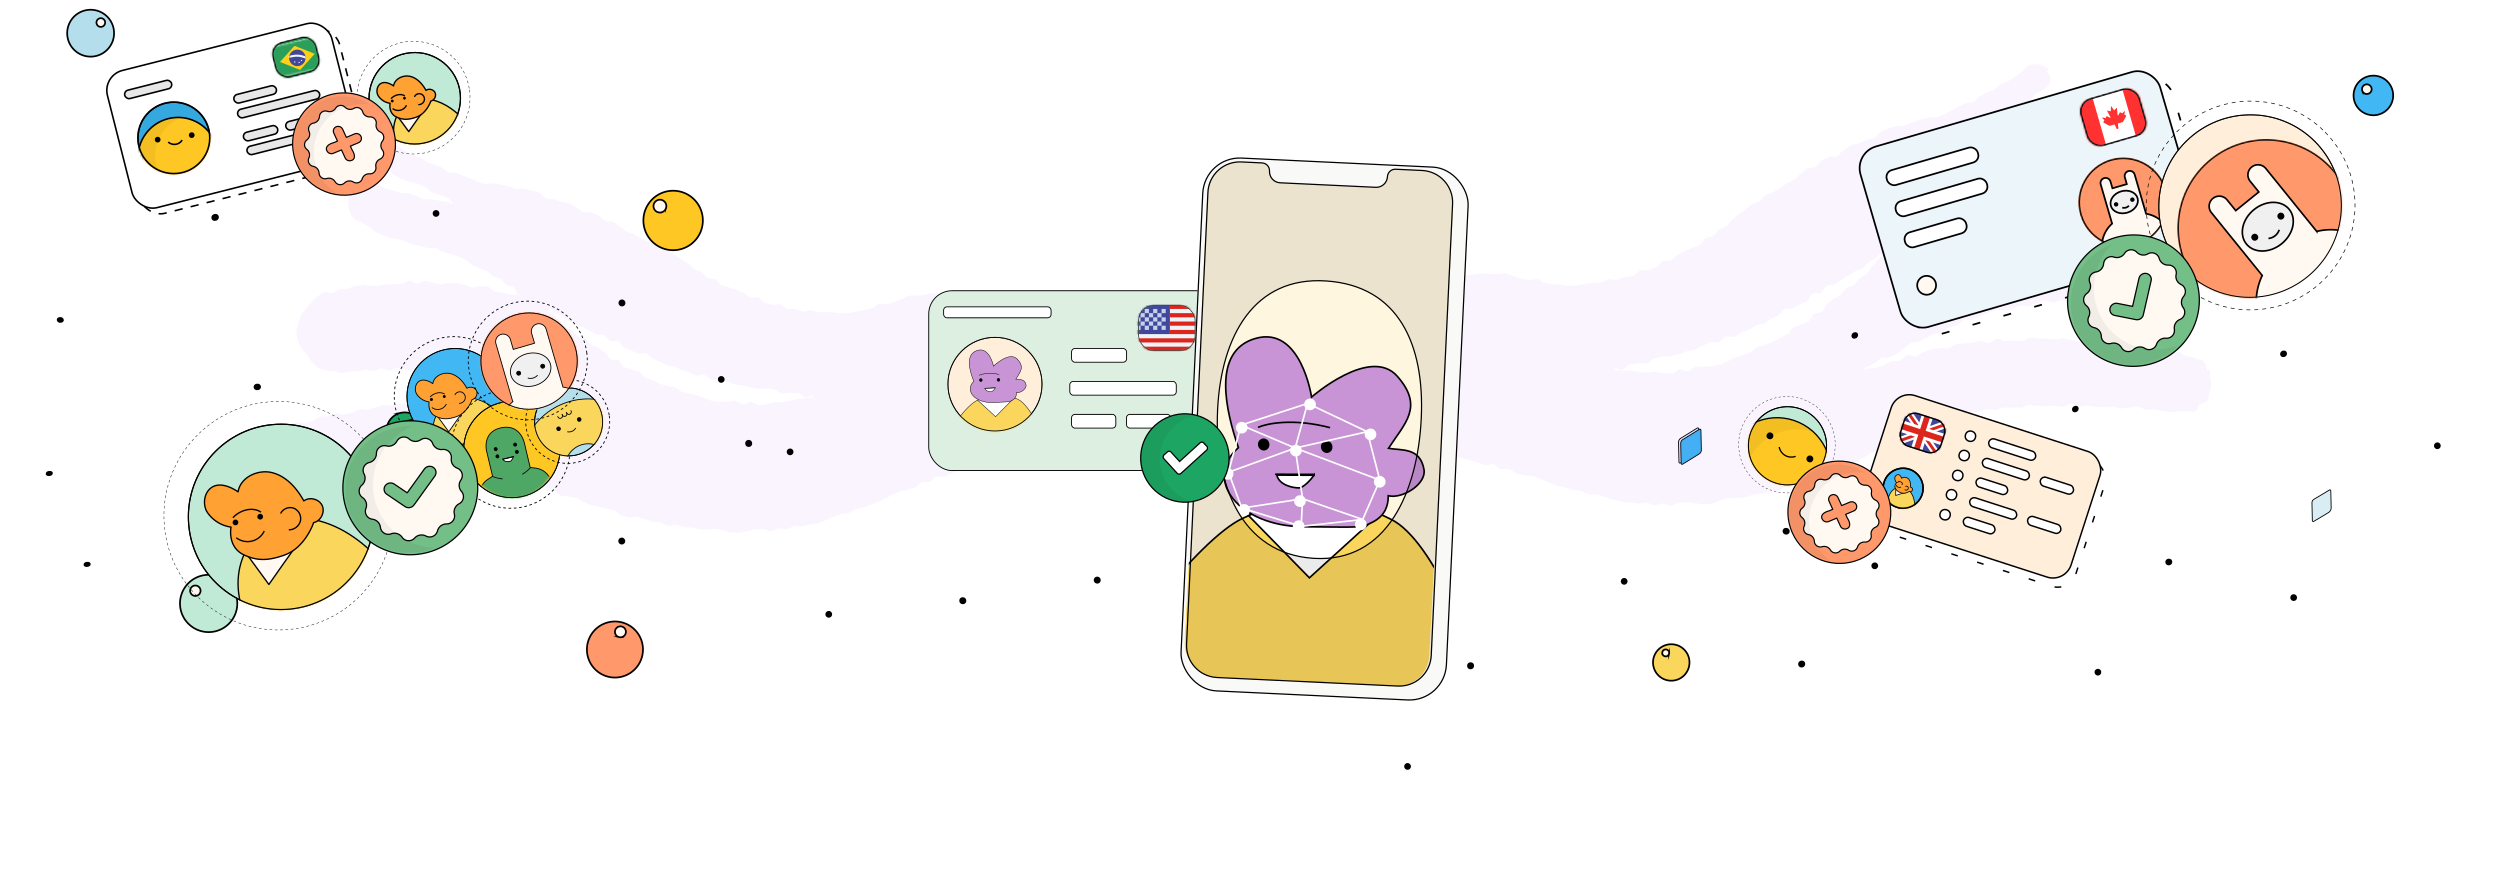 <svg xmlns="http://www.w3.org/2000/svg" width="1440" height="501" fill="none" xmlns:v="https://vecta.io/nano"><style><![CDATA[.B{stroke:#000}.C{stroke-width:.5}.D{fill:#000}.E{fill:#fff}.F{fill:#fff9f2}.G{stroke-linejoin:round}.H{stroke-miterlimit:10}.I{fill-rule:evenodd}.J{stroke-width:.787}.K{stroke-width:1.014}.L{stroke-width:.927}.M{fill:#ff986b}.N{stroke-width:.964}.O{fill:#41b7f3}.P{fill:#fbd65d}.Q{stroke-linecap:round}.R{stroke-width:.27}.S{fill:#c0ead6}.T{opacity:.05}.U{stroke-width:.767}.V{stroke-width:.516}.W{stroke-width:.679}.X{stroke-dasharray:1.53 1.53}.Y{stroke-width:.45}.Z{fill:#dc251c}.a{stroke-width:.975}.b{stroke-width:.856}.c{fill:#41479b}.d{stroke-width:.315}.e{fill:#ffa133}.f{fill:#ffc724}.g{fill:#ffeeda}.h{stroke:#f5f5f5}.i{stroke:#fff}.j{fill:#74be87}.k{fill:#c5d0ec}.l{fill:#35a8e0}.m{fill:#2b9f5a}.n{fill:#f5f8fb}.o{stroke-width:.246}.p{fill:#f0f0f0}.q{fill:#e7e6e7}.r{stroke-width:.598}.s{fill:#c894d6}.t{stroke-linejoin:bevel}.u{stroke-width:.562}.v{stroke-width:.722}.w{stroke-width:.255}.x{stroke-width:.731}.y{stroke-width:.685}.z{color-interpolation-filters:sRGB}]]></style><g clip-path="url(#b)"><g clip-path="url(#c)"><g fill="#d9eef4" class="B C H"><path d="M977.001 261.041l-9.054 5.612c-.085.053-.183.082-.283.085s-.199-.021-.287-.068a.56.56 0 0 1-.214-.204.58.58 0 0 1-.083-.283l-.249-11.332c-.011-.487.106-.968.338-1.396a2.8 2.8 0 0 1 .986-1.045l9.446-5.855c.085-.053.183-.082.283-.085s.199.02.287.068a.57.57 0 0 1 .214.203.58.58 0 0 1 .083.283l.239 10.871a3.61 3.61 0 0 1-1.706 3.146zm364.159 34.228l-8.44 5.048a.55.55 0 0 1-.27.077c-.09.003-.18-.019-.26-.061a.55.55 0 0 1-.2-.183c-.05-.076-.08-.164-.08-.254l-.22-10.179c-.01-.437.1-.87.31-1.255.22-.384.54-.708.92-.939l8.81-5.267a.54.54 0 0 1 .26-.076.55.55 0 0 1 .27.061c.08.043.15.106.2.182a.46.46 0 0 1 .07.255l.22 9.764a3.17 3.17 0 0 1-.41 1.617c-.28.495-.69.913-1.18 1.21z"/></g><path d="M978.664 261.501l-9.458 5.863c-.085.053-.182.082-.282.085s-.199-.021-.287-.069-.162-.117-.214-.203-.081-.183-.083-.283l-.249-11.332c-.011-.487.106-.968.338-1.396a2.8 2.8 0 0 1 .986-1.045l9.446-5.856c.085-.052.183-.082.283-.084s.199.02.287.068.161.118.213.203a.56.56 0 0 1 .083.283l.25 11.346a2.77 2.77 0 0 1-.335 1.384c-.23.425-.567.782-.978 1.036z" class="B C H O"/><g class="D"><path d="M705.26 388.882a1.89 1.89 0 0 0-1.248-1.824 1.9 1.9 0 0 0-.773-.108c-.264-.006-.526.043-.77.143s-.466.25-.649.439a1.91 1.91 0 0 0-.538 1.436c-.006.264.042.525.143.768a1.89 1.89 0 0 0 .441.645c.19.181.416.322.663.411a1.89 1.89 0 0 0 .774.109c.264.006.526-.043.77-.143s.465-.25.649-.439.327-.415.419-.663a1.91 1.91 0 0 0 .119-.774zM360.223 174.394c-.019-.39-.152-.765-.384-1.079s-.552-.553-.919-.686-.765-.154-1.144-.062-.723.296-.987.583a1.98 1.98 0 0 0 .416 3.025c.332.206.718.308 1.108.295.264-.002.526-.058.768-.165s.459-.263.639-.458a1.93 1.93 0 0 0 .403-.674c.086-.25.121-.515.1-.779zm670.627 131.669c0-.262-.04-.523-.14-.766s-.25-.463-.44-.647a1.91 1.91 0 0 0-1.42-.559c-.25-.033-.52-.01-.76.066a1.89 1.89 0 0 0-.68.373c-.19.171-.35.381-.46.617-.1.235-.16.491-.16.75a1.85 1.85 0 0 0 .14.77 1.77 1.77 0 0 0 .43.651c.19.186.41.332.65.429.25.097.51.143.77.136a1.86 1.86 0 0 0 .77-.072 1.79 1.79 0 0 0 .67-.377c.2-.172.35-.383.46-.619a1.78 1.78 0 0 0 .17-.752zm-597.615-50.7c.004-.266-.047-.531-.149-.776a1.92 1.92 0 0 0-1.119-1.069c-.25-.092-.516-.131-.781-.115a1.93 1.93 0 0 0-.773.152c-.244.104-.464.258-.645.452s-.321.423-.408.673a1.92 1.92 0 0 0-.102.781c-.004.267.047.531.15.776a1.95 1.95 0 0 0 .447.652c.192.184.421.326.671.418s.516.13.782.114c.265.004.528-.048.773-.152s.463-.258.645-.452.32-.423.408-.673a1.9 1.9 0 0 0 .101-.781zm884.055-51.696a1.78 1.78 0 0 0-.15-.72c-.1-.226-.25-.427-.44-.589a1.67 1.67 0 0 0-.64-.348c-.24-.067-.49-.081-.74-.041a1.98 1.98 0 0 0-1.38.586c-.36.37-.57.868-.56 1.387a1.62 1.62 0 0 0 .14.72c.11.226.26.428.44.589a1.71 1.71 0 0 0 .65.348 1.66 1.66 0 0 0 .73.041c.52-.006 1.02-.217 1.38-.586.37-.37.57-.868.57-1.387zM126.046 124.884c-.031-.268-.119-.526-.259-.756a1.87 1.87 0 0 0-.551-.579c-.223-.151-.476-.252-.742-.297a1.87 1.87 0 0 0-.798.041c-.276.021-.546.097-.792.223a2.09 2.09 0 0 0-.646.51c-.179.211-.314.456-.398.72a2.08 2.08 0 0 0-.09.818c.03.268.119.525.259.756s.327.428.55.579a1.88 1.88 0 0 0 .742.296 1.87 1.87 0 0 0 .798-.041 2.09 2.09 0 0 0 .793-.222c.246-.126.466-.3.645-.511s.314-.456.398-.72a2.09 2.09 0 0 0 .091-.817zm234.059 186.659c-.02-.388-.154-.762-.385-1.075a1.98 1.98 0 0 0-2.057-.745c-.378.092-.72.294-.984.58a1.98 1.98 0 0 0-.5 1.027c-.062.384-.008.778.153 1.132a1.98 1.98 0 0 0 .753.859c.33.206.714.309 1.103.298.266.002.529-.052.773-.158s.463-.262.643-.457a1.91 1.91 0 0 0 .501-1.461zM36.721 184.166a1.92 1.92 0 0 0-.807-1.194c-.414-.278-.919-.385-1.41-.298-1.011.058-1.911.644-1.767 1.737a1.92 1.92 0 0 0 .808 1.194c.414.278.919.385 1.41.298 1.011-.057 1.911-.643 1.768-1.737zm-6.326 88.565c.13-1.063-.853-1.472-1.795-1.46s-2.08.39-2.209 1.455.852 1.471 1.795 1.46 2.079-.391 2.209-1.455zm21.791 52.352c.13-1.064-.853-1.472-1.795-1.461s-2.08.391-2.209 1.455.852 1.472 1.795 1.461 2.079-.391 2.209-1.455z"/></g><g fill="#9224ff" class="I"><path d="M666.057 257.967c1.663-.39 3.551.728 4.99.415 1.74-.378 3.162-1.294 4.541-1.511 1.589-.249 3.256.155 4.817-.077 1.59-.236 2.892-2.367 4.454-2.585 1.592-.223 3.303.504 4.866.299 1.594-.208 3.222-.01 4.788-.199l4.712-.788c1.596-.177 3.133-.797 4.703-.954 1.597-.159 3.125-.981 4.698-1.117l4.781-.261c1.6-.123 3.314 1.577 4.891 1.475 1.599-.103 3.108-1.517 4.685-1.599l4.777-.091c1.601-.062 3.222.943 4.803.904 1.602-.037 3.184.177 4.767.159 1.599-.017 3.177-.612 4.761-.605 1.598.005 3.19-.37 4.775-.343 1.598.03 3.194-.464 4.789-.413s3.163.642 4.754.712l4.772.156c1.592.095 3.206-.153 4.793-.035s3.108 1.081 4.693 1.219 3.114.813 4.695.973 3.31-.998 4.887-.821 3.066 1.21 4.641 1.408 3.086.948 4.657 1.162l4.701.785c1.568.232 3.405-1.26 4.986-1.01 1.566.246 2.913 1.87 4.493 2.134l4.743.573c1.558.274 3.07.83 4.646 1.12 1.554.284 3.062.854 4.636 1.154 1.552.296 3.423-.991 4.996-.683 1.55.305 3.063.866 4.636 1.184 1.547.314 3.189.245 4.761.571 1.546.321 2.962 1.331 4.534 1.664l4.714.811 4.64 1.155c1.543.337 3.048.908 4.618 1.256 1.541.342 2.94 1.381 4.51 1.732 1.541.345 3.453-.896 5.022-.543 1.549.348 2.696 2.4 4.247 2.793 1.539.391 3.39-.391 4.934.038 1.529.425 2.72 2.04 4.259 2.495l4.644 1.144c1.516.467 3.326.02 4.859.504l4.51 1.632c1.51.478 2.891 1.404 4.425 1.887 1.512.479 2.925 1.321 4.462 1.795 1.513.468 3.125.678 4.668 1.139l4.623 1.272c1.522.434 3.197.378 4.752.795 1.528.411 2.922 1.413 4.485 1.804 1.538.382 3.3-.119 4.87.241 1.543.355 3.035.979 4.613 1.306 1.549.321 3.001 1.245 4.587 1.535 1.555.286 3.062 1.06 4.655 1.313 1.56.248 3.206.184 4.805.397l4.776.559c1.57.17 3.257-.629 4.866-.497 1.574.129 3.097 1.378 4.71 1.469 1.576.089 3.229-.943 4.845-.892 1.575.049 3.161 1.233 4.778 1.242 1.578.009 3.165-1.716 4.782-1.747l4.769-.194c1.577-.064 3.213.756 4.826.647 1.574-.107 3.249.647 4.859.5l4.782-.549c1.569-.18 3.004-1.634 4.606-1.852 1.563-.214 3.045-1.023 4.643-1.275 1.557-.245 3.258.294 4.847.01 1.55-.28 3.2-.198 4.78-.513 1.55-.307 3.02-1.097 4.59-1.443 1.55-.336 3.19-.326 4.76-.698 1.54-.365 2.97-1.224 4.53-1.624 1.54-.393 3.42.458 4.98.033 1.52-.415 2.7-2.164 4.25-2.615 1.51-.441 3.29-.084 4.83-.558 1.52-.465 2.81-1.68 4.34-2.177 1.51-.485 2.9-1.33 4.43-1.848 1.5-.507 3.55.542 5.08.003l4.47-1.756c1.48-.549 2.32-2.869 3.82-3.446 1.48-.565 3.14-.675 4.64-1.269l4.53-1.588c1.46-.6 3.12-.77 4.61-1.397 1.45-.615 2.73-1.683 4.21-2.326 1.46-.631 2.6-1.981 4.07-2.64 1.45-.646 3.15-.74 4.62-1.414 1.44-.66 3.36-.325 4.81-1.01 1.44-.674 2.27-2.644 3.72-3.343l4.29-2.128c1.42-.699 3.64.19 5.08-.534 1.42-.71 1.99-3.121 3.42-3.853 1.41-.722 3.59.016 5.02-.729 1.4-.729 2.61-1.809 4.1-2.471l4.31-2.13 4.48-1.758 4.55-1.601 4.64-1.329 4.69-1.144c1.55-.329 3.22-.197 4.81-.49 1.56-.286 3.04-1.203 4.64-1.454 1.57-.247 3.34.77 4.94.556 1.58-.209 3.06-1.273 4.66-1.453 1.59-.178 3.23.117 4.84-.035 1.58-.149 3.23.344 4.83.222s3.11-1.623 4.71-1.718c1.59-.095 3.25.619 4.84.546 1.6-.072 3.22.412 4.82.363s3.19-.357 4.8-.388c1.6-.031 3.2.588 4.8.583 1.61-.005 3.2-1.645 4.81-1.636 1.6.008 3.18 1.495 4.79 1.52 1.6.025 3.2-.451 4.81-.41 1.6.042 3.19.451 4.78.508l4.8.154c1.61.071 3.23-.355 4.82-.27 1.61.086 3.16.986 4.75 1.085 1.61.1 3.26-.604 4.84-.493 1.62.114 3.29-.769 4.87-.645 1.62.124 3.1 1.687 4.67 1.822 1.62.142 3.27-.312 4.84-.166 1.62.151 3.16.845 4.73 1.004l4.75.665c1.63.177 3.34-.743 4.89-.565 1.45.251 2.93.309 4.4.173 1.51-.229 3.39.401 4.72-.204 1.37-.624 1.75-2.916 2.88-3.868 1.14-.962 3.46-.945 4.3-2.168.85-1.223.68-3.148 1.18-4.556.51-1.403.83-2.868.95-4.357a16.5 16.5 0 0 0-.42-4.43c-.29-1.409.01-3.199-.7-4.581l-1.05.539c-.8-1.557-.74-3.869-1.95-5.076-1.22-1.223-3.5-1.243-5.03-2.033-1.52-.78-3.15-.88-4.87-1.164-1.59-.261-2.89-2.195-4.45-2.447-1.59-.259-3.32.441-4.88.194l-4.68-.975c-1.59-.245-3.09-1.038-4.65-1.273-1.59-.24-3.4 1.122-4.96.895-1.59-.232-3.1-.869-4.66-1.088-1.59-.222-2.98-1.815-4.55-2.024-1.59-.215-3.26.217-4.82.019-1.6-.201-3.11-.948-4.68-1.133-1.6-.191-3.36 1.204-4.93 1.031l-4.74-.506c-1.59-.159-3.06-1.528-4.63-1.668-1.6-.142-3.28.852-4.86.73-1.59-.122-3.13-.871-4.71-.973-1.6-.102-3.15-.986-4.73-1.067-1.59-.082-3.23.636-4.81.578l-4.77-.407-4.78-.128c-1.6-.009-3.2-.455-4.79-.436s-3.15 1.911-4.74 1.957-3.19-.412-4.78-.337l-4.75.369c-1.58.105-3.3-1.377-4.89-1.245-1.58.132-3 2.227-4.57 2.387-1.58.161-3.36-1.46-4.95-1.269-1.58.187-3.11.821-4.7 1.038l-4.77.428-4.77.547c-1.56.271-2.89 1.847-4.47 2.147-1.55.297-3.28-.238-4.86.088-1.54.321-3.2.252-4.76.602-1.55.344-2.97 1.31-4.53 1.683-1.53.366-2.78 1.948-4.34 2.342-1.53.388-3.51-.891-5.06-.476-1.52.408-2.6 2.498-4.15 2.933-1.52.426-3.29.002-4.84.455-1.51.443-2.81 1.654-4.35 2.122l-4.54 1.447c-1.51.474-3.25.224-4.78.723-1.5.488-2.15.483-3.68.995 1.42-.751 1.76-1.417 3.15-2.153 1.42-.75 2.94-1.274 4.34-2.007 1.42-.742 2.44-2.213 3.84-2.941 1.42-.74 3.67.14 5.07-.581l4.28-2.083c1.43-.725 2.43-2.258 3.84-2.96 1.44-.713 2.41-2.356 3.82-3.045 1.44-.699 3.48-.133 4.91-.808l4.23-2.201c1.45-.666 2.77-1.597 4.22-2.237 1.46-.646 3.34-.267 4.8-.885 1.47-.623 2.53-2.192 3.99-2.787 1.48-.598 3.09-.822 4.58-1.393 1.48-.571 2.56-2.249 4.05-2.791s3.41.096 4.91-.414c1.51-.51 2.84-1.546 4.35-2.023 1.52-.476 2.93-1.353 4.45-1.795s2.97-1.257 4.51-1.667c1.52-.406 3.41.536 4.96.161l4.63-1.119c1.54-.334 2.95-1.379 4.53-1.681 1.55-.297 3.36.858 4.94.593 1.55-.261 2.94-1.653 4.52-1.882 1.56-.227 3.03-1.333 4.63-1.528 1.56-.191 3.33 1.314 4.93 1.152 1.56-.157 3.06-1.233 4.66-1.361 1.57-.126 3.24 1.116 4.85 1.019 1.57-.095 3.1-1.061 4.7-1.128 1.57-.066 3.17.396 4.78.356l4.76-.066c1.57-.011 3.14.355 4.75.368 1.71.015 3.33-1.367 4.92-1.674 1.66-.322 3.44-.24 4.94-.871 1.6-.57 3.14-1.299 4.6-2.177 1.37-.95 2.19-2.652 3.33-3.848 1.14-1.204 1.56-2.888 2.43-4.293s2.32-2.488 2.89-4.036c.58-1.548 1.59-3.085 1.84-4.733a25.1 25.1 0 0 0 .47-5.116c-.1-1.624-.91-3.316-1.36-4.945-.44-1.553-1.44-2.987-2.21-4.508-.04-.075.26-.227.22-.303-.78-1.525-2.35-2.528-3.41-3.838-1.08-1.268-2.29-2.416-3.61-3.425-1.32-1.066-2.32-2.586-3.84-3.352-1.51-.761-2.97-1.997-4.64-2.422-1.23-.317-3.14 1.174-4.97.886-1.4-.221-2.79-1.543-4.49-1.736-1.46-.165-3.07.198-4.73.061-1.5-.123-3-1.192-4.64-1.288l-4.03-.177-.68-.025c-1.52-.057-3.12.92-4.73.89-1.53-.03-3.1.511-4.7.509-1.54-.002-3.1-.476-4.7-.451l-4.7.094-4.69.34c-1.55.075-3.22-1.482-4.8-1.377-1.55.104-2.99 1.922-4.57 2.055-1.55.131-3.26-1.315-4.84-1.154-1.55.159-3.01 1.313-4.58 1.503-1.55.188-3.01 1.125-4.56 1.343s-3.25-.552-4.8-.302-3.19.021-4.74.305c-1.54.284-2.98 1.156-4.51 1.476-1.54.319-2.81 1.764-4.34 2.123-1.54.359-3.4-.705-4.92-.305s-3.23.193-4.73.632c-1.52.443-2.41 2.873-3.89 3.358-1.5.489-3.09.616-4.56 1.15l-4.44 1.515c-1.46.595-3.47-.083-4.89.563l-.1.044c-.49.493-.95.805-1.4 1.116l-.03.021c-.44.47-.87.952-1.58 1.318.56-.613 1.07-.967 1.58-1.318.39-.418.79-.826 1.43-1.137.03-.022.05-.045.07-.069 1.14-1.154 1.07-3.501 2.21-4.581 1.18-1.112 3.33-1.129 4.51-2.165 1.22-1.067 1.85-2.785 3.07-3.777 1.25-1.02 3.19-1.122 4.44-2.067 1.3-.972 2.13-2.516 3.42-3.413 1.33-.923 3.04-1.206 4.36-2.055 1.36-.872 2.83-1.482 4.18-2.283 1.39-.822 2.14-2.702 3.52-3.455l4.19-2.342 4.38-1.94c1.47-.684 3.09-.974 4.53-1.602 1.48-.644 2.56-2.201 4.02-2.796 1.49-.61 3.52.152 4.98-.416l4.47-1.674c1.51-.566 3.12-.811 4.59-1.351 1.52-.558 2.77-1.763 4.24-2.306l4.44-1.759c1.51-.582 3.22-.633 4.66-1.231 1.5-.623 2.9-1.463 4.31-2.119 1.48-.684 2.8-1.641 4.17-2.382 1.43-.772 2.17-2.561 3.48-3.417 1.34-.803 2.63-1.68 3.87-2.628 1.23-1.021 3.12-1.278 4.2-2.447 2.13-2.669 3.13-6.068 2.78-9.465a12.72 12.72 0 0 0-1.07-4.898l-.38.193c-.81-1.599-1.11-3.708-2.41-4.771-1.34-1.107-3.45-1.109-5.1-1.579a12.65 12.65 0 0 0-5.05-.392c-1.7.211-3.33.763-4.8 1.621-1.12.652-2.38 1.774-4.04 2.561-1.31.619-2.94.922-4.5 1.588l-4.38 1.833c-1.43.565-3.31.067-4.83.624l-4.35 1.866c-1.5.512-2.68 1.984-4.18 2.453-1.53.48-3.26.279-4.74.699l-4.61 1.051-4.56 1.288c-1.72.307-2.61 1.415-4 1.5 1.91-1.604 1.08-2.733 3.23-3.996s2.39-.845 4.54-2.108 2.45-.743 4.6-2.005 1.61-2.189 3.75-3.451l4.33-2.475c2.14-1.261 2.7-.322 4.84-1.583 2.15-1.261 2.37-.882 4.52-2.144l4.2-2.675c2.15-1.26 1.4-2.52 3.55-3.782s2.35-.9 4.46-2.222c1.14-.884 2.28-1.601 2.83-2.842.53-1.294.72-2.698.57-4.087-.12-1.354-1.27-2.188-2.07-3.395l1.36-.899c-.85-1.288-2.54-1.946-3.83-2.579-1.38-.556-2.87-.799-4.35-.711a10.07 10.07 0 0 0-4.24 1.218c-1.15.796-2.02 2.274-3.4 3.222-1.2.822-2.29 1.994-3.64 2.905-1.23.827-2.64 1.52-3.98 2.396-1.26.821-3.05.894-4.4 1.742-1.28.808-2.22 2.221-3.57 3.038-1.3.789-2.92 1.1-4.28 1.886-1.32.768-2.79 1.313-4.15 2.063-1.35.739-2.11 2.624-3.49 3.336-1.37.706-3.43.055-4.82.724l-4.12 2.101c-1.42.623-2.7 1.556-4.13 2.119-1.45.569-2.7 1.714-4.15 2.209-1.47.503-2.87 1.369-4.34 1.784-1.51.425-3.32-.31-4.81.009l-4.59 1.19c-1.48.392-2.93 1.084-4.48 1.557-1.48.45-2.84 1.341-4.37 1.859-1.47.496-3.41-.232-4.92.323l-4.53 1.494-4.41 1.795c-1.44.598-2.16 2.949-3.63 3.587-1.44.624-3.22.491-4.67 1.151l-4.36 1.878c-1.42.669-3.23.594-4.66 1.294-1.41.691-2.54 1.993-3.96 2.71-1.41.711-2.28 2.473-3.69 3.206-1.4.727-3.57.004-4.97.749l-4.27 2.093c-1.39.762-2.05 2.826-3.42 3.606-1.38.779-3.48.296-4.85 1.091s-2.38 2.197-3.74 3.011-2.24 2.412-3.59 3.234c-1.35.829-2.94 1.249-4.28 2.086l-3.92 2.652-4.01 2.527c-1.33.882-3.27.839-4.56 1.721-1.33.903-2.04 2.659-3.31 3.56-1.31.924-3.28.9-4.54 1.819l-3.72 2.974-3.86 2.78-3.569 3.02c-1.227.932-1.939 2.586-3.216 3.516-1.248.909-2.939 1.226-4.233 2.129-1.269.886-1.895 2.743-3.207 3.616-1.288.857-3.348.557-4.677 1.401-1.308.831-1.814 2.985-3.16 3.799-1.327.802-3.097.9-4.46 1.682-1.346.772-2.958 1.081-4.339 1.829l-4.089 2.27c-1.384.706-2.346 2.295-3.761 2.972-1.402.671-3.442-.023-4.874.616-1.42.633-2.189 2.805-3.638 3.404l-4.42 1.626c-1.454.553-3.417-.269-4.897.245-1.471.508-2.438 2.576-3.934 3.043-1.483.464-3.199.249-4.708.67-1.499.419-2.895 1.327-4.417 1.698-1.512.369-3.35-.657-4.884-.337-1.522.318-2.896 1.422-4.439 1.691-1.532.266-3.142.091-4.694.304l-4.632.68c-1.547.156-3.064.801-4.634.902l-4.666.212c-1.562-.018-3.107-.521-4.63-.642l-4.627-.378-4.572-.793c-1.513-.268-2.796-1.737-4.318-2.042-1.502-.302-3.317.885-4.842.569l-4.537-.915c-1.495-.295-2.902-1.136-4.445-1.405-1.497-.259-2.902-1.357-4.458-1.575-1.501-.211-3.161.54-4.728.385-1.506-.148-3.058.052-4.636-.032-1.507-.079-3.029-.473-4.612-.48-1.507-.005-3.017.703-4.599.775-1.505.069-2.994.355-4.573.504-1.499.14-3.207-1.221-4.778-1-1.49.209-2.768 1.939-4.327 2.227-1.481.273-3.175-.367-4.722-.017-1.466.332-2.766 1.469-4.298 1.876-1.456.386-3.284-.404-4.801.053-1.592.481-2.773 2.104-4.246 2.544-1.598.478-3.37.114-4.84.544-1.607.469-3.37.095-4.837.511-1.616.459-2.666 2.634-4.131 3.03-1.631.441-3.621-.902-5.088-.534-1.641.412-2.773 2.518-4.248 2.846-1.649.365-3.367-.048-4.859.221-1.646.297-3.34-.492-4.862-.302-1.627.202-3.042 1.903-4.611 1.998-1.59.096-3.202-.079-4.822-.08-1.552-.001-3.155.088-4.814.013-1.523-.068-3.083-.679-4.761-.801-1.51-.109-3.026-1.046-4.709-1.189-1.508-.127-3.193.861-4.875.71l-4.768-.559c-1.52-.134-3.075-.656-4.746-.8-1.524-.131-3.173.429-4.838.293-1.596-.13-3.176.426-4.718.359l-4.669-.372c-1.599-.003-3.172-.904-4.715-.842-1.595.067-3.245-.731-4.784-.6-1.589.137-2.976 2.019-4.509 2.218-1.581.205-3.394-1.224-4.918-.956-1.57.275-2.729 2.504-4.242 2.839-1.554.344-3.209.068-4.708.468-1.537.406-3.3-.019-4.783.441-1.516.472-2.882 1.388-4.348 1.904l-4.498 1.445c-1.476.575-3.107.78-4.541 1.385-1.457.615-2.743 1.634-4.165 2.272-1.444.647-2.714 1.65-4.126 2.311-1.431.67-3.29.422-4.696 1.095-1.427.683-1.968 3.189-3.375 3.863l-3.262 69.951zm383.543-78.492c1.31-.976 1.47-3.373 2.67-4.292l3.7-2.908c1.3-1.038 3.01-1.457 4.2-2.441 1.29-1.068 2.05-2.638 3.22-3.64 1.28-1.096 3.37-1.14 4.51-2.16 1.27-1.14 2.09-2.608 3.19-3.645 1.26-1.187 3.14-1.568 4.19-2.617 1.25-1.257 1.8-2.975 2.78-4.027 1.29-1.388 2.21-2.71 3.06-3.721 2.09-2.482 4.75-1.963 2.81-3.382-1.87-1.368-1.17.584-3.68 2.137l-3.96 2.416c-1.2.74-2.02 2.379-3.45 3.247-1.24.757-2.88 1.042-4.27 1.881l-3.92 2.476-3.95 2.432-3.88 2.527c-1.31.77-3.42.229-4.77 1.018-1.32.767-1.78 3.055-3.14 3.835-1.32.764-3.65-.193-5 .577-1.34.76-1.67 3.314-3.02 4.075l-4.13 2.123-4.08 2.216c-1.36.743-3.63-.202-4.99.525-1.37.736-2.09 2.679-3.44 3.391l-4.14 2.085c-1.4.713-2.55 1.895-3.91 2.572-1.41.702-3.19.593-4.56 1.245-1.43.685-2.66 1.694-4.03 2.315-1.46.664-3 1.015-4.36 1.594-1.44.612-2.61 1.99-4.121 2.587-1.463.578-3.579-.487-5.092.075-1.481.55-2.449 2.558-3.965 3.091-1.495.527-3.489-.367-5.006.144s-2.839 1.554-4.361 2.043-2.834 1.642-4.353 2.11c-1.535.474-3.186.53-4.705.98-1.543.457-2.99 1.21-4.508 1.644l-4.652 1.151c-1.568.434-3.382-.158-4.89.246l-4.656 1.083c-1.6.415-2.73 2.442-4.217 2.817-1.626.409-3.474-.398-4.939-.041-1.671.408-3.33.334-4.753.669-1.774.418-2.884 2.75-4.201 3.049-2.96.672-4.368-2.294-4.892.036 1.566.258 3.173.111 4.722.309 1.574.202 3.16-.043 4.719.099 1.579.144 3.097.684 4.657.771l4.701.388c1.585.03 3.146-.405 4.709-.431 1.585-.025 3.183.819 4.744.74 1.583-.082 3.221.468 4.78.332 1.578-.139 2.94-2.251 4.493-2.439 1.572-.193 3.359 1.26 4.905 1.017 1.565-.246 2.814-2.217 4.349-2.514 1.556-.299 3.261.261 4.787-.083 1.545-.349 3.304.182 4.818-.212l4.65-1.01c1.521-.447 2.852-1.543 4.338-2.029 1.507-.494 2.771-1.665 4.24-2.195 1.489-.539 3.099-.737 4.549-1.308l4.42-1.671c1.46-.621 2.44-2.293 3.86-2.943 1.44-.663 3.2-.598 4.6-1.285 1.43-.702 3.07-.957 4.45-1.677l4.1-2.358 4.22-2.152c1.38-.809 1.92-2.959 3.23-3.771 1.37-.844 3.24-.805 4.54-1.647 1.35-.876 3.08-1.131 4.35-1.997 1.34-.909 1.61-3.275 2.85-4.162 1.33-.941 3.66-.405 4.88-1.31z" fill-opacity=".05"/><path d="M592.469 260.076l-4.469.949c-1.46.394-2.853 1.053-4.33 1.463-1.455.403-2.843 1.074-4.318 1.494-1.453.414-3.344-.652-4.816-.225-1.451.423-2.844 1.086-4.315 1.523-1.448.431-3.017.506-4.487.95-1.445.437-2.708 1.521-4.177 1.972l-4.42 1.174-4.322 1.495c-1.441.453-2.826 1.125-4.291 1.59-1.439.457-2.684 1.566-4.149 2.034-1.438.46-3.365-.559-4.829-.089-1.447.464-2.364 2.515-3.808 3.022-1.432.504-3.262-.083-4.697.457-1.42.534-2.416 2.174-3.843 2.739l-4.327 1.486c-1.404.574-3.166.302-4.585.894l-4.157 1.938c-1.397.584-2.634 1.584-4.054 2.175-1.4.585-2.674 1.508-4.097 2.09-1.402.575-2.919.913-4.349 1.483l-4.295 1.606c-1.413.542-3.013.631-4.459 1.162-1.421.522-2.663 1.595-4.119 2.1-1.432.495-3.153.168-4.618.645l-4.283 1.636c-1.447.438-2.752 1.442-4.238 1.854-1.457.405-2.826 1.27-4.322 1.647-1.465.37-3.038.448-4.543.788l-4.502.939c-1.481.296-3.156-.322-4.677-.058-1.488.257-2.833 1.576-4.361 1.8-1.494.22-3.156-.622-4.691-.437-1.497.182-2.906 1.444-4.445 1.59-1.503.144-3.162-1.364-4.704-1.256l-4.559.222c-1.508.073-2.996.994-4.542 1.027-1.508.032-3.039.893-4.586.891l-4.602-.116c-1.51-.037-3-1.3-4.545-1.372-1.507-.07-2.988-.714-4.53-.818-1.505-.101-3.079.558-4.619.423-1.502-.135-3.059.083-4.596-.082-1.499-.16-2.964-.788-4.498-.983-1.497-.189-3.06-.039-4.589-.26-1.494-.216-2.932-.912-4.458-1.16-1.493-.243-3.215.728-4.737.456-1.484-.266-2.752-1.833-4.268-2.13-1.483-.29-3.143.201-4.654-.119-1.481-.314-2.814-1.361-4.32-1.703-1.473-.335-2.875-1.02-4.376-1.383-1.468-.356-3.337.818-4.832.435l-4.41-1.292c-1.459-.396-2.452-2.535-3.937-2.956-1.455-.412-3.048-.375-4.527-.814l-4.444-1.127c-1.447-.446-3.042-.467-4.511-.938-1.439-.461-2.751-1.369-4.215-1.855-1.437-.478-2.642-1.667-4.102-2.168-1.432-.493-3.063-.437-4.517-.954-1.428-.506-3.224-.024-4.671-.552-1.422-.52-2.381-2.326-3.824-2.868l-4.264-1.662c-1.414-.544-3.458.492-4.891-.074-1.409-.556-2.157-2.804-3.586-3.379-1.404-.568-3.418.321-4.842-.267-1.391-.575-2.643-1.5-4.118-2.003l-4.285-1.662-4.42-1.293-4.468-1.138-4.53-.87-4.562-.691c-1.507-.181-3.086.088-4.627-.056-1.513-.139-3.001-.887-4.544-.989-1.518-.101-3.117 1.018-4.66.95-1.519-.065-3.022-.951-4.564-.987-1.524-.034-3.066.387-4.606.379-1.526-.006-3.05.603-4.589.624-1.529.02-3.098-1.281-4.626-1.236s-3.042.866-4.571.934-3.031.666-4.56.755-3.07-.068-4.598.039-2.998.833-4.529.965-3.188-1.294-4.716-1.149-2.904 1.696-4.433 1.856-3.088-.157-4.616.02-3.003.702-4.516.892l-4.555.555c-1.53.205-3.11-.063-4.616.154-1.528.219-2.926 1.208-4.428 1.437-1.528.233-3.158-.297-4.656-.056-1.529.246-3.2-.452-4.693-.2-1.529.256-2.806 1.871-4.295 2.134-1.532.273-3.138-.019-4.621.254-1.532.282-2.943 1.074-4.416 1.359l-4.473 1.039c-1.538.307-3.248-.423-4.708-.121-1.362.362-2.765.544-4.174.539-1.457-.089-3.194.671-4.513.208-1.359-.477-1.915-2.629-3.074-3.439-1.171-.819-3.372-.606-4.283-1.698s-.915-2.941-1.511-4.24a15.74 15.74 0 0 1-1.274-4.069c-.189-1.413-.182-2.845.021-4.256.162-1.366-.278-3.046.276-4.422l1.052.423c.624-1.551.374-3.748 1.422-5.001 1.057-1.268 3.226-1.482 4.621-2.365 1.378-.873 2.919-1.107 4.538-1.524 1.491-.384 2.565-2.337 4.028-2.71 1.493-.382 3.199.137 4.664-.231l4.375-1.327c1.496-.369 2.851-1.252 4.317-1.609 1.494-.364 3.334.779 4.801.43 1.495-.356 2.881-1.093 4.349-1.434 1.497-.347 2.687-1.983 4.158-2.315 1.501-.341 3.124-.072 4.599-.393 1.501-.327 2.882-1.168 4.36-1.479 1.503-.317 3.301.861 4.78.564l4.472-.887c1.506-.287 2.788-1.716 4.274-1.984 1.509-.271 3.194.532 4.685.282 1.508-.252 2.912-1.096 4.408-1.328 1.512-.234 2.912-1.207 4.412-1.42 1.513-.214 3.129.331 4.633.141l4.508-.794 4.543-.53c1.519-.144 3.004-.705 4.524-.823s3.159 1.552 4.679 1.46 3.003-.663 4.523-.728l4.56-.053c1.519-.035 3.029-1.594 4.548-1.603s3.047 1.866 4.565 1.884 3.076-1.677 4.605-1.631c1.517.044 3.031.517 4.56.589l4.587.001 4.586.114c1.508.125 2.914 1.513 4.441 1.665 1.504.15 3.108-.507 4.633-.33 1.5.173 3.07-.033 4.592.167 1.497.196 2.932.995 4.453 1.217 1.494.218 2.816 1.618 4.334 1.862 1.49.238 3.264-1.148 4.78-.885 1.487.258 2.693 2.157 4.206 2.439 1.485.277 3.136-.278 4.647.021 1.479.293 2.817 1.336 4.322 1.651l4.451.991c1.473.324 3.116-.063 4.616.281 1.469.338 2.089.277 3.586.635-1.415-.595-1.795-1.2-3.184-1.782-1.416-.594-2.909-.963-4.3-1.542-1.417-.586-2.521-1.9-3.914-2.474-1.417-.584-3.481.445-4.877-.122l-4.255-1.619c-1.425-.568-2.509-1.943-3.913-2.492-1.426-.557-2.488-2.039-3.898-2.575-1.43-.543-3.323.17-4.739-.352l-4.217-1.735c-1.44-.512-2.778-1.286-4.21-1.772-1.445-.491-3.211.031-4.65-.434-1.451-.468-2.594-1.873-4.042-2.314-1.457-.444-3.011-.52-4.474-.937s-2.629-1.924-4.099-2.313-3.237.382-4.714.024-2.837-1.23-4.318-1.556-2.902-1.039-4.389-1.331-2.93-.944-4.433-1.204c-1.491-.257-3.208.801-4.718.577l-4.503-.672c-1.499-.186-2.931-1.062-4.453-1.215-1.501-.151-3.132 1.104-4.659.986-1.504-.117-2.939-1.325-4.469-1.408-1.507-.083-3.001-1.01-4.534-1.06-1.505-.05-3.064 1.535-4.6 1.517-1.504-.017-3.021-.913-4.557-.899-1.504.014-2.992 1.339-4.529 1.383-1.502.044-3.042-.746-4.578-.674-1.5.072-2.983.648-4.518.747l-4.538.342c-1.497.124-2.968.607-4.5.757-1.622.159-3.288-1.019-4.823-1.176-1.608-.165-3.301.065-4.784-.409a24.28 24.28 0 0 1-4.566-1.681c-1.385-.788-2.316-2.339-3.499-3.382-1.191-1.049-1.729-2.618-2.682-3.882s-2.417-2.172-3.097-3.598-1.779-2.803-2.154-4.351c-.457-1.577-.753-3.197-.883-4.833-.043-1.556.584-3.236.876-4.827.279-1.516 1.111-2.967 1.72-4.482.03-.075-.268-.195-.238-.269.611-1.52 2.02-2.609 2.919-3.947a22.11 22.11 0 0 1 3.152-3.57c1.166-1.129 1.985-2.661 3.369-3.52 1.37-.854 2.662-2.156 4.209-2.702 1.152-.408 3.099.85 4.813.42 1.313-.33 2.523-1.708 4.13-2.036 1.377-.282 2.943-.073 4.515-.346 1.41-.244 2.749-1.39 4.301-1.621l3.828-.513.115-.014.53-.068c1.445-.184 3.052.611 4.585.445 1.456-.159 2.991.223 4.519.084 1.467-.133 2.912-.718 4.436-.83l4.485-.31 4.496-.077c1.485-.06 2.938-1.685 4.455-1.72 1.487-.033 3.013 1.576 4.527 1.568 1.49-.008 2.999-1.531 4.51-1.512 1.494.019 2.981.995 4.489 1.042 1.495.047 2.966.815 4.462.89s3.054-.803 4.549-.696 3.041-.253 4.535-.114 2.937.848 4.429 1.021 2.827 1.441 4.316 1.652 3.175-.96 4.657-.709 3.093-.091 4.561.199c1.478.293 2.536 2.532 3.992 2.867 1.47.338 2.993.324 4.436.707l4.359 1.065c1.444.442 3.303-.375 4.709.119l.095.034c.515.427.975.686 1.432.943l.031.018c.46.41.904.833 1.619 1.121-.587-.537-1.102-.83-1.619-1.121-.408-.365-.829-.719-1.463-.961l-.072-.06c-1.178-1.002-1.318-3.243-2.496-4.175-1.214-.959-3.267-.792-4.479-1.678-1.248-.913-1.999-2.496-3.243-3.336-1.281-.865-3.136-.797-4.412-1.59-1.313-.816-2.241-2.216-3.546-2.96-1.341-.766-2.997-.89-4.329-1.585-1.369-.715-2.816-1.172-4.173-1.82-1.393-.664-2.272-2.39-3.652-2.99l-4.186-1.874-4.342-1.475c-1.452-.526-3.021-.665-4.448-1.139-1.465-.488-2.63-1.879-4.066-2.321-1.477-.454-3.338.444-4.781.028l-4.398-1.214c-1.492-.41-3.04-.506-4.487-.895-1.495-.403-2.792-1.444-4.236-1.836l-4.381-1.297c-1.491-.426-3.12-.329-4.544-.775-1.484-.465-2.882-1.148-4.286-1.652-1.465-.525-2.803-1.325-4.173-1.913-1.429-.614-2.288-2.255-3.607-2.958a39.81 39.81 0 0 1-3.906-2.174c-1.264-.867-3.083-.951-4.209-1.973-2.257-2.36-3.498-5.512-3.455-8.778-.12-1.609.083-3.226.596-4.756l.378.152c.64-1.593.747-3.627 1.889-4.751 1.189-1.169 3.199-1.351 4.731-1.939 1.522-.587 3.146-.861 4.776-.804a12.11 12.11 0 0 1 4.708 1.136c1.118.526 2.415 1.487 4.066 2.095 1.299.478 2.874.628 4.419 1.129l4.329 1.373c1.412.416 3.161-.218 4.653.183 1.442.391 2.833 1.047 4.304 1.406s2.725 1.662 4.194 1.981c1.498.327 3.121-.011 4.575.261 1.531.288 3.041.396 4.481.608l4.449.839c1.664.146 2.604 1.125 3.94 1.088-1.954-1.365-1.262-2.511-3.417-3.531s-2.352-.601-4.506-1.621-2.401-.499-4.555-1.518-1.714-1.949-3.867-2.968l-4.329-1.988c-2.153-1.018-2.599-.077-4.75-1.095s-2.332-.639-4.485-1.658l-4.232-2.19c-2.149-1.017-1.549-2.281-3.702-3.3s-2.311-.657-4.434-1.737c-1.166-.744-2.313-1.33-2.939-2.466a8 8 0 0 1-.89-3.844c-.006-1.3 1.019-2.192 1.677-3.409l-1.371-.74c.7-1.299 2.255-2.071 3.43-2.784a9.61 9.61 0 0 1 4.083-1.048c1.422-.043 2.835.23 4.139.799 1.168.659 2.119 1.994 3.518 2.779 1.213.681 2.346 1.705 3.71 2.457l3.998 1.943c1.267.675 2.984.592 4.336 1.285 1.288.66 2.311 1.925 3.665 2.589 1.308.641 2.877.799 4.236 1.432 1.325.619 2.765 1.013 4.131 1.612 1.346.59 2.229 2.32 3.606 2.881 1.364.556 3.271-.24 4.656.279l4.103 1.65c1.406.472 2.705 1.253 4.116 1.666 1.428.419 2.71 1.404 4.134 1.751 1.447.354 2.853 1.06 4.29 1.33 1.472.276 3.132-.578 4.579-.401l4.476.742c1.447.247 2.881.783 4.404 1.101 1.443.304 2.816 1.036 4.321 1.398 1.44.347 3.22-.51 4.71-.111l4.438 1.038 4.356 1.333c1.426.447 2.312 2.625 3.764 3.108 1.421.472 3.106.193 4.549.698l4.315 1.417c1.409.516 3.119.291 4.543.836 1.407.537 2.592 1.681 4.007 2.243 1.399.557 2.379 2.161 3.784 2.739 1.395.574 3.406-.301 4.796.29l4.249 1.63c1.385.608 2.19 2.518 3.57 3.143s3.335-.015 4.709.626 2.452 1.89 3.819 2.549 2.34 2.107 3.691 2.776c1.362.674 2.914.938 4.255 1.621l3.967 2.192 4.031 2.065c1.344.728 3.187.522 4.494 1.251 1.335.747 2.161 2.36 3.454 3.109 1.327.768 3.2.578 4.478 1.346l3.794 2.516 3.918 2.319 3.655 2.572c1.248.784 2.067 2.298 3.363 3.075 1.266.76 2.903.918 4.213 1.668 1.285.735 2.04 2.45 3.363 3.171 1.3.706 3.237.244 4.575.935 1.316.681 1.982 2.689 3.334 3.35 1.332.651 3.026.593 4.391 1.222 1.348.62 2.909.777 4.289 1.372l4.088 1.814c1.378.554 2.43 1.986 3.836 2.51 1.393.52 3.276-.315 4.695.172 1.406.482 2.324 2.485 3.755 2.932l4.349 1.173c1.432.402 3.231-.548 4.685-.185 1.445.358 2.542 2.246 4.007 2.563 1.452.316 3.068-.034 4.541.238 1.464.271 2.871 1.017 4.352 1.241 1.472.223 3.135-.912 4.623-.738 1.478.174 2.88 1.108 4.373 1.233 1.481.122 3-.182 4.497-.11l4.47.252c1.487.017 2.987.502 4.491.464l4.462-.195c1.487-.15 2.915-.761 4.356-1.006l4.375-.755 4.287-1.145c1.419-.384 2.516-1.892 3.939-2.313 1.405-.415 3.235.561 4.661.13l4.244-1.258c1.398-.409 2.667-1.329 4.114-1.717 1.404-.375 2.648-1.54 4.111-1.88 1.412-.329 3.058.244 4.537-.036 1.422-.27 2.918-.212 4.413-.426 1.429-.204 2.845-.709 4.352-.85 1.435-.134 2.934.412 4.447.346 1.44-.062 2.882.083 4.398.09 1.44.006 2.951-1.436 4.467-1.36 1.437.073 2.802 1.612 4.312 1.753 1.433.134 2.992-.62 4.495-.418 1.426.19 2.761 1.163 4.254 1.42 1.42.243 3.094-.665 4.578-.358 1.557.322 2.82 1.768 4.261 2.061 1.563.319 3.22-.179 4.657.105 1.57.311 3.218-.196 4.651.076 1.578.299 2.763 2.281 4.193 2.534 1.591.281 3.372-1.168 4.801-.943l2.199 85.759zm-240.834-53.235c-1.337-.817-1.693-3.086-2.908-3.86l-3.773-2.454c-1.328-.879-2.995-1.132-4.215-1.968-1.32-.906-2.177-2.337-3.375-3.192-1.312-.936-3.306-.799-4.475-1.674-1.306-.977-2.219-2.306-3.353-3.2-1.298-1.023-3.123-1.226-4.211-2.135-1.303-1.091-1.975-2.681-2.995-3.599-1.348-1.212-2.336-2.393-3.233-3.283-2.203-2.186-4.689-1.466-2.962-2.983 1.664-1.462 1.169.456 3.69 1.721l3.971 1.965c1.211.602 2.129 2.094 3.563 2.799 1.251.615 2.837.747 4.235 1.428l3.943 2.024 3.965 1.98 3.918 2.076c1.313.622 3.273-.073 4.63.563 1.321.619 1.957 2.758 3.311 3.386 1.328.615 3.465-.495 4.817.123 1.337.611 1.87 3.015 3.223 3.624l4.114 1.671 4.074 1.763c1.361.592 3.442-.502 4.795.075 1.37.584 2.218 2.374 3.571 2.937l4.124 1.633c1.393.56 2.582 1.588 3.935 2.117 1.407.548 3.094.293 4.449.797 1.423.53 2.688 1.387 4.04 1.862 1.444.507 2.94.711 4.29 1.147 1.425.46 2.657 1.672 4.145 2.112 1.443.426 3.367-.769 4.857-.362 1.457.398 2.55 2.227 4.04 2.606 1.469.374 3.292-.647 4.781-.29s2.836 1.239 4.328 1.575 2.839 1.322 4.326 1.639c1.502.32 3.079.233 4.565.532 1.509.304 2.951.898 4.434 1.182l4.529.7c1.53.28 3.208-.438 4.679-.182l4.527.635c1.56.259 2.809 2.093 4.257 2.323 1.584.251 3.276-.675 4.701-.46 1.627.246 3.2.034 4.584.232 1.726.247 2.982 2.375 4.262 2.547 2.877.388 3.965-2.558 4.662-.382-1.47.378-3.012.376-4.471.696-1.482.326-3.014.228-4.486.496-1.492.273-2.892.916-4.371 1.132l-4.445.769c-1.506.165-3.031-.117-4.522-.008-1.511.111-2.961 1.051-4.455 1.109-1.515.057-3.029.72-4.525.723-1.515.003-2.992-1.893-4.487-1.94-1.514-.049-3.093 1.486-4.586 1.386-1.512-.101-2.869-1.871-4.356-2.024-1.508-.151-3.084.527-4.567.33-1.501-.201-3.132.454-4.608.208l-4.515-.565c-1.487-.297-2.848-1.227-4.305-1.564-1.477-.341-2.781-1.35-4.226-1.729-1.467-.386-3.013-.438-4.445-.858l-4.355-1.215c-1.443-.468-2.515-1.977-3.921-2.475-1.433-.508-3.104-.297-4.494-.832-1.422-.546-3.006-.65-4.381-1.218l-4.108-1.896-4.202-1.69c-1.384-.653-2.078-2.655-3.401-3.317-1.372-.688-3.155-.491-4.46-1.182-1.361-.72-3.03-.816-4.315-1.532-1.35-.752-1.809-2.983-3.073-3.721-1.341-.783-3.515-.075-4.755-.833z" fill-opacity=".05"/></g><circle cx="238.897" cy="56.592" r="26.341" transform="rotate(354.398 238.897 56.592)" class="B S W"/><mask id="A" maskUnits="userSpaceOnUse" x="212" y="29" width="54" height="55" mask-type="alpha"><circle cx="238.897" cy="56.591" r="26.341" transform="rotate(354.398 238.897 56.591)" class="B S W"/></mask><g mask="url(#A)"><path d="M229.776 87.14c-2.745-4.896-3.825-10.807-2.592-16.233s4.868-10.262 9.828-12.492c7.191-3.233 15.867-.69 22.484 3.902s11.801 11.01 17.652 16.598c-13.881 6.799-28.915 10.743-43.991 14.281l-3.381-6.057z" class="B H J P"/><use href="#e" class="F"/><use href="#e" class="B G J Q"/><path d="M228.328 67.384c3.642 1.721 6.821 1.785 11.611.04 5.942-2.164 8.224-9.204 8.224-9.204 2.02-.424 3.295-2.933 2.445-4.814s-3.574-2.585-5.228-1.35c-2-3.643-5.02-7.044-9.053-8.043s-9.012 1.351-9.635 5.459c-2.018-1.363-5.074-2.739-7.387-1.331-2.349 1.429-2.799 5.086-1.294 7.275a9.86 9.86 0 0 0 2.913 2.735c1.148.703 2.428 1.163 3.76 1.353 0 0-1.15 5.614 3.644 7.88z" class="B G J e"/><use href="#f" class="D"/><path d="M233.244 57.306a.81.81 0 0 0 .488-1.033.81.81 0 0 0-1.033-.488.81.81 0 0 0-.488 1.033.81.81 0 0 0 1.033.488z" class="D"/><path d="M233.19 55.267c-.961-.727-2.443-.984-3.952-.688-1.544.316-2.951 1.105-4.027 2.256" class="B H J"/><path d="M241.259 60.271a3.39 3.39 0 0 0 1.997-.745c.568-.457.973-1.084 1.156-1.789a3.21 3.21 0 0 0-.282-2.105c-.331-.649-.873-1.166-1.537-1.466a3.04 3.04 0 0 0-3.733 1.344" class="B G J Q"/><path d="M226.177 62.528a5.23 5.23 0 0 0 4.428.954 5.23 5.23 0 0 0 2.083-1.029c.609-.495 1.099-1.119 1.433-1.828" class="B H J"/></g><g class="B"><circle cx="238.897" cy="56.592" r="26.341" transform="rotate(354.398 238.897 56.592)" class="W"/><ellipse cx="238.175" cy="56.266" rx="32.567" ry="32.478" transform="rotate(352.03 238.175 56.266)" class="X w"/></g><g class="D"><path d="M251.391 220.348a1.94 1.94 0 0 0-.149-.775 1.92 1.92 0 0 0-.448-.65c-.192-.184-.42-.326-.67-.417a1.94 1.94 0 0 0-.781-.114 1.92 1.92 0 0 0-.768.164 1.9 1.9 0 0 0-.636.46c-.178.196-.314.427-.397.678a1.91 1.91 0 0 0-.09.78c.001.264.055.524.158.767a1.98 1.98 0 0 0 .445.644 1.97 1.97 0 0 0 .66.421c.246.095.508.139.772.131a1.96 1.96 0 0 0 .761-.18c.239-.11.455-.268.632-.462s.314-.423.402-.672.125-.512.109-.775zm382.601 113.774c-.004-.394-.126-.778-.349-1.103s-.538-.577-.904-.723-.768-.18-1.153-.097a2 2 0 0 0-1.013.561 1.99 1.99 0 0 0-.529 1.029 2 2 0 0 0 .133 1.15 1.99 1.99 0 0 0 1.864 1.196 1.89 1.89 0 0 0 .769-.141 1.88 1.88 0 0 0 .648-.438c.184-.189.326-.414.418-.661s.131-.51.116-.773zm-77.428 11.856a1.93 1.93 0 0 0-.151-.772c-.103-.244-.255-.465-.447-.648s-.419-.325-.668-.417a1.91 1.91 0 0 0-.778-.115 1.88 1.88 0 0 0-1.418.574c-.183.189-.325.415-.415.662a1.89 1.89 0 0 0-.11.775 1.91 1.91 0 0 0 .151.772 1.92 1.92 0 0 0 .446.648 1.93 1.93 0 0 0 1.446.532c.264.009.526-.038.77-.137s.465-.248.648-.437a1.88 1.88 0 0 0 .415-.663c.091-.247.128-.511.111-.774zm640.716-110.582c.02-.238-.02-.476-.12-.696-.09-.219-.23-.414-.41-.57-.19-.155-.4-.266-.63-.325a1.56 1.56 0 0 0-.71-.011c-.51.039-.99.269-1.35.645a2.05 2.05 0 0 0-.56 1.388 1.5 1.5 0 0 0 .11.695c.1.22.24.415.42.571a1.57 1.57 0 0 0 .63.325c.23.058.47.062.7.012a2.1 2.1 0 0 0 1.92-2.034z"/><use href="#g"/><path d="M1108.24 244.996c.02-.238-.02-.476-.12-.696a1.5 1.5 0 0 0-.41-.57c-.18-.155-.4-.267-.63-.325s-.47-.062-.71-.012a2.1 2.1 0 0 0-1.35.646c-.35.376-.55.87-.56 1.387-.02.238.02.476.12.696a1.5 1.5 0 0 0 .41.57c.18.155.4.267.63.325a1.52 1.52 0 0 0 .7.012c.52-.039 1-.269 1.36-.645a2.1 2.1 0 0 0 .56-1.388zm73.35 79.38c.03-.402-.05-.806-.25-1.158a2.02 2.02 0 0 0-.86-.813 1.99 1.99 0 0 0-1.17-.182 2.02 2.02 0 0 0-1.07.515c-.29.275-.5.634-.59 1.028-.08.394-.05.806.1 1.18.16.374.42.693.76.915.33.222.73.337 1.13.328a1.85 1.85 0 0 0 .74-.098c.23-.083.45-.214.63-.384s.33-.376.43-.605a1.81 1.81 0 0 0 .15-.726zm-372.479 24.802c.009-.263-.038-.525-.138-.77a1.88 1.88 0 0 0-.438-.647c-.19-.183-.416-.324-.664-.414a1.89 1.89 0 0 0-.775-.108 1.94 1.94 0 0 0-.774.148c-.245.102-.466.253-.65.444a1.93 1.93 0 0 0-.421.666c-.093.249-.134.514-.12.779-.009.263.038.525.137.769a1.89 1.89 0 0 0 .439.648c.19.183.416.324.664.413a1.89 1.89 0 0 0 .774.109c.266.004.529-.047.774-.148a1.94 1.94 0 0 0 .651-.444c.184-.191.327-.418.42-.666a1.92 1.92 0 0 0 .121-.779zM150.307 222.779c-.016-.261-.086-.516-.207-.748a1.87 1.87 0 0 0-1.189-.946c-.253-.065-.518-.077-.776-.033-.262-.014-.525.026-.772.117a1.93 1.93 0 0 0-.663.414 1.92 1.92 0 0 0-.446.642 1.94 1.94 0 0 0-.155.766c.018.259.091.511.213.74a1.85 1.85 0 0 0 .496.589 1.86 1.86 0 0 0 .692.337c.252.062.514.071.769.026.261.018.523-.018.769-.106a1.9 1.9 0 0 0 1.111-1.038 1.91 1.91 0 0 0 .158-.76zM1251.2 323.538a1.84 1.84 0 0 0-.19-.726 1.82 1.82 0 0 0-.46-.587 1.87 1.87 0 0 0-.67-.343c-.24-.067-.5-.08-.75-.041a1.87 1.87 0 0 0-.74.156c-.24.101-.45.25-.62.436a1.88 1.88 0 0 0-.41.646 2.13 2.13 0 0 0-.11.752 1.74 1.74 0 0 0 .19.739c.11.23.27.435.47.6a1.77 1.77 0 0 0 .67.36c.24.072.5.092.76.059.25-.005.51-.062.75-.169a1.91 1.91 0 0 0 .62-.453c.17-.192.31-.418.39-.664s.12-.506.1-.765zm-211.41 58.877c.01-.261-.04-.52-.14-.761-.11-.241-.26-.457-.45-.635a1.86 1.86 0 0 0-.66-.395 1.83 1.83 0 0 0-.77-.085c-.27-.006-.53.042-.78.14-.24.099-.47.246-.66.433-.18.187-.33.41-.43.656a1.87 1.87 0 0 0-.14.774c-.01.263.04.524.14.767a1.86 1.86 0 0 0 .44.64 1.93 1.93 0 0 0 .67.401 1.88 1.88 0 0 0 .78.091c.26.004.53-.045.77-.146a1.97 1.97 0 0 0 .66-.439 1.96 1.96 0 0 0 .43-.662c.1-.248.15-.513.14-.779zm-190.743 1.035a1.89 1.89 0 0 0-.136-.769c-.099-.244-.248-.465-.437-.648a1.89 1.89 0 0 0-.662-.415 1.9 1.9 0 0 0-.773-.11 1.95 1.95 0 0 0-.773.147c-.245.102-.466.252-.651.443a1.93 1.93 0 0 0-.42.665 1.94 1.94 0 0 0-.121.777 1.89 1.89 0 0 0 .136.769c.099.244.248.465.437.648a1.88 1.88 0 0 0 1.436.524c.265.005.528-.045.773-.147a1.93 1.93 0 0 0 .65-.442 1.94 1.94 0 0 0 .42-.665c.093-.248.134-.513.121-.777zm554.913-124.765c1.06-.023 1.91-.905 1.88-1.968a1.92 1.92 0 0 0-1.96-1.884 1.93 1.93 0 0 0-1.89 1.968c.03 1.064.91 1.908 1.97 1.884zm-948.818 3.52a1.93 1.93 0 0 0 1.884-1.969 1.93 1.93 0 0 0-1.969-1.884 1.93 1.93 0 0 0-1.884 1.969 1.93 1.93 0 0 0 1.969 1.884zm22.273 93.57c1.064-.023 1.908-.905 1.884-1.969a1.93 1.93 0 0 0-1.968-1.884c-1.064.024-1.908.905-1.884 1.969a1.93 1.93 0 0 0 1.968 1.884zM251.199 124.869c1.063-.024 1.907-.905 1.883-1.969s-.904-1.907-1.968-1.884-1.908.905-1.884 1.969a1.93 1.93 0 0 0 1.969 1.884zm164.281 95.605c1.064-.023 1.907-.905 1.884-1.968s-.905-1.908-1.969-1.884-1.907.904-1.884 1.968.905 1.908 1.969 1.884zm395.314 222.914c1.064-.023 1.908-.904 1.884-1.968s-.905-1.908-1.968-1.884a1.93 1.93 0 0 0-1.884 1.968c.024 1.063.904 1.908 1.968 1.884zm124.772-106.601a1.93 1.93 0 0 0 1.884-1.969 1.93 1.93 0 0 0-1.969-1.884 1.93 1.93 0 0 0-1.884 1.969c.023 1.064.905 1.907 1.969 1.884zm144.344-8.957a1.93 1.93 0 0 0 1.89-1.969c-.03-1.064-.91-1.907-1.97-1.884a1.93 1.93 0 0 0-1.89 1.969c.03 1.064.91 1.907 1.97 1.884zm128.53 61.273c1.06-.023 1.91-.905 1.88-1.968a1.92 1.92 0 0 0-1.96-1.884 1.93 1.93 0 0 0-1.89 1.968 1.93 1.93 0 0 0 1.97 1.884zm112.76-42.957a1.93 1.93 0 0 0 1.89-1.969c-.03-1.063-.91-1.907-1.97-1.883a1.93 1.93 0 0 0-1.89 1.968c.03 1.064.91 1.908 1.97 1.884z"/></g><g class="B"><path d="M959.937 391.727c-2.006-.535-3.809-1.653-5.181-3.213a10.5 10.5 0 0 1-2.522-5.549c-.274-2.059.069-4.153.985-6.016s2.364-3.414 4.162-4.455 3.862-1.525 5.935-1.391 4.058.878 5.707 2.14 2.887 2.985 3.558 4.95a10.5 10.5 0 0 1 .207 6.093c-.356 1.332-.97 2.581-1.808 3.676s-1.883 2.015-3.077 2.706-2.511 1.14-3.877 1.321a10.5 10.5 0 0 1-4.089-.262z" class="G P"/><g class="H"><path d="M958.937 378.005c-.382-.102-.725-.315-.987-.612a2 2 0 0 1-.292-2.203c.174-.355.45-.65.792-.848a2 2 0 0 1 1.131-.265 1.99 1.99 0 0 1 1.087.408 2 2 0 0 1 .678.943c.127.374.141.778.039 1.16a2.01 2.01 0 0 1-.93 1.216c-.228.131-.479.217-.739.251a1.99 1.99 0 0 1-.779-.05z" class="F"/><path d="M120.542 364.09a16.5 16.5 0 0 1-9.226-2.578c-2.752-1.753-4.923-4.283-6.238-7.27a16.5 16.5 0 0 1-1.149-9.51 16.51 16.51 0 0 1 4.329-8.546c2.256-2.358 5.161-3.993 8.347-4.7s6.51-.453 9.552.729 5.664 3.24 7.537 5.913a16.49 16.49 0 0 1 1.864 15.443 16.49 16.49 0 0 1-3.458 5.431c-1.498 1.565-3.289 2.82-5.273 3.693s-4.118 1.347-6.285 1.395z" class="S"/><path d="M112.582 343.261c-.593.013-1.177-.15-1.677-.469a3 3 0 0 1-1.343-3.051c.103-.584.377-1.125.787-1.554s.938-.726 1.518-.854 1.183-.083 1.736.132 1.03.589 1.371 1.075.529 1.062.542 1.655c.008.394-.061.786-.203 1.153a3.02 3.02 0 0 1-.629.988c-.272.284-.598.512-.959.671a3 3 0 0 1-1.143.254z" class="F"/><path d="M339.921 381.642c-1.487-2.825-2.102-6.028-1.768-9.204a16.15 16.15 0 0 1 11.472-13.79 16.14 16.14 0 0 1 17.13 5.321c2.009 2.481 3.237 5.503 3.529 8.682a16.14 16.14 0 0 1-1.889 9.18 16.15 16.15 0 0 1-6.671 6.584c-1.876.987-3.929 1.594-6.04 1.788s-4.24-.03-6.264-.659-3.906-1.65-5.536-3.006a16.15 16.15 0 0 1-3.963-4.896z" class="M"/><path d="M354.582 365.397c-.29-.552-.41-1.177-.345-1.796a3.15 3.15 0 0 1 .711-1.685c.399-.479.93-.829 1.527-1.006a3.15 3.15 0 0 1 1.829.012c.595.185 1.122.542 1.514 1.026a3.15 3.15 0 0 1 .689 1.694c.057.621-.071 1.244-.369 1.792s-.75.994-1.302 1.284c-.366.193-.766.312-1.178.349s-.827-.005-1.223-.128a3.15 3.15 0 0 1-1.08-.587c-.318-.264-.581-.589-.773-.955z" class="F"/><path d="M1367.31 66.38c-2.25.05-4.47-.571-6.38-1.782-1.9-1.212-3.4-2.96-4.31-5.025s-1.18-4.352-.79-6.574a11.39 11.39 0 0 1 2.99-5.907c1.56-1.63 3.57-2.76 5.77-3.249a11.4 11.4 0 0 1 6.6.504c2.1.817 3.92 2.239 5.21 4.087a11.44 11.44 0 0 1 2.06 6.292 11.51 11.51 0 0 1-.77 4.383 11.29 11.29 0 0 1-2.39 3.754c-1.04 1.082-2.27 1.95-3.65 2.553a11.37 11.37 0 0 1-4.34.964z" class="O"/><path d="M1363.35 54.145c-.55.012-1.09-.139-1.56-.434-.46-.295-.82-.721-1.05-1.223a2.83 2.83 0 0 1-.19-1.6c.1-.541.35-1.041.73-1.438a2.79 2.79 0 0 1 1.4-.791 2.78 2.78 0 0 1 1.61.123c.51.199.96.545 1.27.995a2.72 2.72 0 0 1 .5 1.532c.01.364-.05.727-.19 1.067-.13.34-.33.65-.58.914a2.7 2.7 0 0 1-.89.621 2.74 2.74 0 0 1-1.05.235z" class="F"/><path d="M370.605 127.363a17.12 17.12 0 0 1 2.676-9.573c1.818-2.856 4.443-5.109 7.542-6.473a17.11 17.11 0 0 1 9.868-1.192 17.12 17.12 0 0 1 8.868 4.491c2.446 2.342 4.143 5.356 4.877 8.661s.47 6.755-.757 9.911-3.361 5.878-6.135 7.821a17.12 17.12 0 0 1-16.025 1.935c-2.095-.815-4.01-2.034-5.634-3.588a17.12 17.12 0 0 1-3.833-5.472 17.13 17.13 0 0 1-1.447-6.521z" class="f"/><path d="M376.419 118.807c-.016-.73.185-1.449.578-2.066s.959-1.102 1.628-1.397 1.41-.384 2.129-.257a3.69 3.69 0 0 1 1.914.97c.528.505.894 1.155 1.053 1.869s.101 1.458-.164 2.139a3.69 3.69 0 0 1-1.324 1.688c-.598.419-1.308.651-2.038.667a3.68 3.68 0 0 1-1.42-.25c-.453-.175-.866-.439-1.216-.774s-.632-.737-.828-1.181a3.71 3.71 0 0 1-.312-1.408z" class="F"/><path d="M233.366 258.55c-2.076.046-4.12-.525-5.871-1.641s-3.133-2.725-3.97-4.626a10.5 10.5 0 0 1 2.023-11.49c1.436-1.5 3.285-2.541 5.312-2.991a10.5 10.5 0 0 1 10.875 4.226 10.5 10.5 0 0 1 1.897 5.794c.031 1.378-.211 2.749-.711 4.034s-1.247 2.46-2.2 3.456a10.51 10.51 0 0 1-3.356 2.351c-1.262.555-2.621.857-3.999.887z" fill="#1da563"/><path d="M237.667 246.062c-.42.01-.834-.106-1.188-.332a2.11 2.11 0 0 1-.803-.936 2.12 2.12 0 0 1-.148-1.225 2.13 2.13 0 0 1 .557-1.1c.291-.304.665-.514 1.075-.605a2.12 2.12 0 0 1 1.23.093 2.13 2.13 0 0 1 1.355 1.934 2.13 2.13 0 0 1-.144.817c-.101.26-.252.498-.445.699s-.424.363-.68.476-.53.173-.809.179z" class="E"/><path d="M52.498 32.615a13.5 13.5 0 0 0 12.286-8.606 13.5 13.5 0 0 0-3.249-14.644 13.5 13.5 0 0 0-14.773-2.602 13.5 13.5 0 0 0-8.057 12.653 13.5 13.5 0 0 0 4.163 9.457 13.5 13.5 0 0 0 9.631 3.743z" fill="#b4deec"/><path d="M58.122 15.487a2.5 2.5 0 0 0 2.275-1.594 2.5 2.5 0 0 0-.602-2.712 2.5 2.5 0 0 0-2.736-.482 2.5 2.5 0 0 0-1.492 2.343 2.5 2.5 0 0 0 .771 1.751 2.5 2.5 0 0 0 1.783.693z" class="F"/></g><g class="b"><rect x="1095.36" y="229.8" width="126.442" height="76.082" rx="10.983" transform="rotate(17.901 1095.36 229.8)" stroke-dasharray="3.9 11.71"/><rect x="1092.66" y="224.516" width="126.442" height="76.082" rx="10.983" transform="rotate(17.901 1092.66 224.516)" class="g"/><circle cx="1096.19" cy="281.217" r="11.513" transform="rotate(17.896 1096.19 281.217)" class="O"/></g></g><mask id="B" maskUnits="userSpaceOnUse" x="1084" y="269" width="25" height="25" mask-type="alpha"><circle cx="1096.19" cy="281.217" r="11.513" transform="rotate(17.896 1096.19 281.217)" fill="#4ea765" class="B b"/></mask><g mask="url(#B)"><path d="M1087.6 287.482c.31-2.098 1.34-4.116 2.96-5.455s3.83-1.949 5.82-1.473c2.9.69 4.91 3.45 5.83 6.349s1 6.015 1.46 9.035c-5.72-1.164-11.13-3.449-16.46-5.865l.39-2.591z" class="B H P Y"/><use href="#h" class="F"/><use href="#h" class="B G Q Y"/><path d="M1091.72 281.236c.69 1.354 1.63 2.106 3.46 2.688 2.28.722 4.58-.859 4.58-.859.71.339 1.67-.118 1.85-.877s-.48-1.597-1.26-1.609c.24-1.551.12-3.265-.85-4.493-.98-1.229-3.01-1.673-4.14-.587-.29-.873-.89-1.989-1.91-2.101-1.03-.114-2.01.877-2.06 1.879-.02.508.06 1.015.24 1.49s.46.907.81 1.271c0 0-1.64 1.415-.72 3.198z" class="B G Y e"/><path d="M1093.03 278.221a.31.31 0 0 0 .39-.197.31.31 0 0 0-.2-.384.3.3 0 0 0-.38.197c-.05.16.03.332.19.384zm2.48 1.132a.3.3 0 0 0 .38-.197c.06-.16-.03-.332-.19-.384s-.33.036-.39.197a.31.31 0 0 0 .2.384z" class="D"/><path d="M1095.96 278.731c-.12-.439-.5-.858-1.02-1.117-.53-.261-1.14-.35-1.72-.253" class="B H Y"/><path d="M1097.23 282.087a1.26 1.26 0 0 0 .77.237c.27-.005.54-.1.75-.269.21-.179.35-.424.41-.695.05-.27 0-.55-.13-.793a1.13 1.13 0 0 0-.62-.494 1.15 1.15 0 0 0-.8.036" class="B G Q Y"/><path d="M1092.19 279.287a2.08 2.08 0 0 0 .41.779c.19.226.43.406.7.527s.56.18.86.173a2.03 2.03 0 0 0 .85-.217" class="B H Y"/></g><g class="B b"><circle cx="1096.19" cy="281.217" r="11.513" transform="rotate(17.896 1096.19 281.217)"/><rect x="1146.4" y="252.072" width="28.255" height="5.283" rx="2.642" transform="rotate(17.901 1146.4 252.072)" class="E"/></g><mask id="C" maskUnits="userSpaceOnUse" x="1094" y="237" width="27" height="25" mask-type="alpha"><rect x="1098.79" y="236.354" width="24.379" height="19.526" rx="6.419" transform="rotate(17.901 1098.79 236.354)" class="B E b"/></mask><g mask="url(#C)"><path d="M1096.93 237.57a2.16 2.16 0 0 1 2.72-1.39l21.1 6.818a2.15 2.15 0 0 1 1.39 2.717l-4.93 15.288c-.37 1.134-1.59 1.756-2.72 1.39l-21.11-6.818a2.16 2.16 0 0 1-1.39-2.717l4.94-15.288z" class="c"/><mask id="D" maskUnits="userSpaceOnUse" x="1091" y="236" width="32" height="27" mask-type="alpha"><path d="M1096.93 237.57a2.16 2.16 0 0 1 2.72-1.39l21.1 6.818a2.15 2.15 0 0 1 1.39 2.717l-4.93 15.288c-.37 1.134-1.59 1.756-2.72 1.39l-21.11-6.818a2.16 2.16 0 0 1-1.39-2.717l4.94-15.288z" class="c"/></mask><g mask="url(#D)"><path d="M1117.36 260.531l-7.01-10.184 11.64-4.161.82-2.525-3.29-1.06-11.64 4.16-7-10.184-3.29-1.06-.81 2.525 7 10.184-11.64 4.161-.81 2.525 3.28 1.061 11.64-4.161 7.01 10.184 3.28 1.06.82-2.525z" class="E"/><path d="M1104.78 249.554l-.22.663 1.26.408-14.23 5.086-.53-1.599 13.21-4.721.51.163zm-.72-3.162l1.57.51.26-.806-6.98-10.155-1.32-.424-.32 1.01 6.79 9.865zm4.15 1.591l-.98 3.03 8.63 12.537 1.36-.988-8.84-12.852 14.69-5.25-.53-1.599-14.33 5.122z" class="I Z"/><path d="M1104.96 245.036l2.09-6.465 6.3 2.036-2.09 6.465 9.46 3.054-2.09 6.465-9.46-3.054-2.08 6.465-6.31-2.036 2.09-6.465-9.45-3.054 2.08-6.465 9.46 3.054z" class="E I"/><path d="M1106.01 247.161l2.61-8.081 3.16 1.018-2.61 8.081 11.03 3.563-1.05 3.233-11.03-3.563-2.61 8.081-3.15-1.018 2.61-8.081-11.03-3.563 1.04-3.233 11.03 3.563z" class="I Z"/></g></g><g class="B"><g class="b"><rect x="1098.79" y="236.354" width="24.379" height="19.526" rx="6.419" transform="rotate(17.901 1098.79 236.354)"/><g class="E"><circle cx="1134.98" cy="251.262" r="2.971" transform="rotate(17.901 1134.98 251.262)"/><circle cx="1131.38" cy="262.379" r="2.971" transform="rotate(17.901 1131.38 262.379)"/><rect x="1142.75" y="263.379" width="28.255" height="5.283" rx="2.642" transform="rotate(17.901 1142.75 263.379)"/><rect x="1176.1" y="274.153" width="19.938" height="5.283" rx="2.642" transform="rotate(17.901 1176.1 274.153)"/><circle cx="1124.08" cy="284.993" r="2.971" transform="rotate(17.901 1124.08 284.993)"/><rect x="1135.45" y="285.992" width="28.255" height="5.283" rx="2.642" transform="rotate(17.901 1135.45 285.992)"/><rect x="1168.8" y="296.766" width="19.938" height="5.283" rx="2.642" transform="rotate(17.901 1168.8 296.766)"/><circle cx="1127.67" cy="273.875" r="2.971" transform="rotate(17.901 1127.67 273.875)"/><rect x="1139.1" y="274.686" width="18.948" height="5.283" rx="2.642" transform="rotate(17.901 1139.1 274.686)"/><circle cx="1120.37" cy="296.489" r="2.971" transform="rotate(17.901 1120.37 296.489)"/><rect x="1131.79" y="297.299" width="18.948" height="5.283" rx="2.642" transform="rotate(17.901 1131.79 297.299)"/></g></g><g class="L"><rect x="63.395" y="46.772" width="133.356" height="81.499" rx="11.892" transform="rotate(345.779 63.395 46.772)" stroke-dasharray="4.74 4.74"/><rect x="58.969" y="43.504" width="133.356" height="81.499" rx="11.892" transform="rotate(345.779 58.969 43.504)" class="E"/><g fill="#e8e7e7"><rect x="136.336" y="63.505" width="48.582" height="5.066" rx="2.471" transform="rotate(345.779 136.336 63.505)"/><rect x="139.693" y="76.756" width="20.197" height="5.066" rx="2.471" transform="rotate(345.779 139.693 76.756)"/><rect x="164.072" y="70.577" width="20.197" height="5.066" rx="2.471" transform="rotate(345.779 164.072 70.577)"/><rect x="141.727" y="84.777" width="34.857" height="4.98" rx="2.471" transform="rotate(345.779 141.727 84.777)"/><rect x="71.27" y="52.538" width="27.803" height="4.98" rx="2.471" transform="rotate(345.779 71.27 52.538)"/><rect x="134.18" y="55.002" width="25.11" height="5.066" rx="2.471" transform="rotate(345.779 134.18 55.002)"/></g><ellipse cx="100.128" cy="79.401" rx="20.699" ry="20.585" transform="rotate(0.742 100.128 79.401)" class="l"/></g></g><mask id="E" maskUnits="userSpaceOnUse" x="78" y="58" width="44" height="43" mask-type="alpha"><ellipse cx="100.079" cy="79.413" rx="20.699" ry="20.585" transform="rotate(0.742 100.079 79.413)" class="B L l"/></mask><g mask="url(#E)"><circle cx="102.552" cy="90.725" r="23.087" transform="rotate(352.431 102.552 90.725)" class="B L f"/><path d="M89.603 92.44c-1.415-10.723 4.804-20.991 14.962-24.703a23.09 23.09 0 0 0-19.281 38.372 23.09 23.09 0 0 0 25.193 6.29A23.09 23.09 0 0 1 89.603 92.44z" class="D T"/><circle cx="1.185" cy="1.185" r="1.185" transform="matrix(-.991 .132 .132 .991 111.455 76.502)" class="B D L"/><circle cx="1.185" cy="1.185" r="1.185" transform="matrix(-.991 .132 .132 .991 91.842 79.109)" class="B D L"/><path d="M104.926 80.684c-.835 1.321-2.209 2.208-3.756 2.426a5.32 5.32 0 0 1-4.279-1.294" class="B L"/><path d="M120.727 100.463c-2.82.032-4.359-1.57-4.098-2.985s.502-3.679 3.22-3.971 2.962.735 3.11 1.931-.71 5.005-2.232 5.024zM78.06 96.034c2.807.262 4.472-1.21 4.327-2.641s-.201-3.708-2.886-4.219-3.012.491-3.258 1.672.302 5.047 1.817 5.189z" fill="#ffc8c9" class="B L"/><ellipse cx="100.128" cy="79.401" rx="20.699" ry="20.585" transform="rotate(0.742 100.128 79.401)" class="B L"/></g><mask id="F" maskUnits="userSpaceOnUse" x="156" y="20" width="29" height="25" mask-type="alpha"><rect x="155.563" y="26.176" width="25.513" height="20.428" rx="6.95" transform="rotate(345.779 155.563 26.176)" class="B E L"/></mask><g mask="url(#F)"><use href="#i" class="m"/><path d="M155.889 33.483l27.6-6.995 1.749 6.9-27.601 6.995-1.748-6.9z" class="n"/><path d="M157.637 40.383l27.6-6.995 1.749 6.9-27.601 6.995-1.748-6.9z" class="m"/><rect x=".147" y=".091" width="26.664" height="17.762" rx="1.352" transform="matrix(.972 -.234 .223 .975 155.458 27.482)" class="E h o"/><mask id="G" maskUnits="userSpaceOnUse" x="155" y="21" width="31" height="24"><rect x=".147" y=".091" width="26.664" height="17.762" rx="1.352" transform="matrix(.972 -.234 .223 .975 155.458 27.482)" class="E i o"/></mask><g mask="url(#G)"><rect x=".147" y=".091" width="27.298" height="18.405" rx=".86" transform="matrix(.972 -.234 .223 .975 155.119 27.473)" class="E h o"/><path transform="matrix(.974 -.229 .229 .974 155.34 27.325)" d="M0 0h27.117v18.554H0z" class="m"/><path d="M169.643 26.406l-8.387 9.283 11.641 4.582 8.387-9.283-11.641-4.582z" fill="#ffd018" class="I"/><path d="M175.893 32.254a4.75 4.75 0 0 1-3.537 5.707 4.75 4.75 0 0 1-5.707-3.537 4.75 4.75 0 0 1 3.537-5.707 4.75 4.75 0 0 1 5.707 3.537z" class="c"/><mask id="H" maskUnits="userSpaceOnUse" x="166" y="28" width="11" height="11" mask-type="alpha"><path d="M175.893 32.254a4.75 4.75 0 0 1-3.537 5.707 4.75 4.75 0 0 1-5.707-3.537 4.75 4.75 0 0 1 3.537-5.707 4.75 4.75 0 0 1 5.707 3.537z" class="c"/></mask><g mask="url(#H)" class="I n"><path d="M165.716 33.623l-.198-.559-.198-.559.003-.001.009-.003.032-.011.119-.04.437-.137 1.517-.399c1.229-.278 2.862-.538 4.394-.427 1.522.111 2.889.513 3.871.883l1.169.499.324.162.088.047.024.013.007.004.002.001s.001.001-.291.517l-.292.517-.003-.002-.016-.009-.071-.038-.287-.144-1.074-.458c-.913-.345-2.164-.71-3.537-.81-1.362-.099-2.863.133-4.046.401l-1.438.378-.407.128-.105.035-.026.009-.007.002z"/></g><path d="M170.181 35.626c.05.213-.082.426-.295.476s-.425-.082-.475-.295.082-.426.294-.476.426.082.476.295zm2.492.228c.05.213-.082.426-.294.475s-.426-.082-.476-.295.082-.426.295-.476.426.082.475.295zm1.36-1.132c.05.213-.082.426-.295.476s-.426-.082-.475-.295.082-.426.294-.475.426.082.476.295z" class="n"/></g><rect x="155.563" y="26.176" width="25.513" height="20.428" rx="6.95" transform="rotate(345.779 155.563 26.176)" class="B L"/></g><g class="B K"><rect x="1075.42" y="92.062" width="179.736" height="108.23" rx="13.013" transform="rotate(343.777 1075.42 92.062)" stroke-dasharray="4.62 13.87"/><rect x="1068.03" y="88.003" width="179.736" height="108.23" rx="13.013" transform="rotate(343.777 1068.03 88.003)" fill="#ecf5f9"/></g><circle cx="1223.01" cy="116.57" r="25.904" transform="rotate(343.777 1223.01 116.57)" class="M"/><mask id="I" maskUnits="userSpaceOnUse" x="1197" y="90" width="52" height="53" mask-type="alpha"><circle cx="1223.01" cy="116.57" r="25.904" transform="rotate(343.777 1223.01 116.57)" class="E"/></mask><g mask="url(#I)"><path d="M1236.13 123.125l-6.56-22.572c-.46-1.558-2.09-2.453-3.64-2a2.93 2.93 0 0 0-2 3.641l1.11 3.842-8.27 2.409-1.12-3.843c-.45-1.558-2.08-2.453-3.64-2a2.94 2.94 0 0 0-2 3.641l6.57 22.572c-4.77 4.226-6.88 10.7-5.52 16.924 6.63 3.743 14.48 4.655 21.79 2.529a28.24 28.24 0 0 0 17.02-13.821 17.58 17.58 0 0 0-13.74-11.322z" class="B F K"/><ellipse cx="1223.55" cy="116.357" rx="8.006" ry="6.386" transform="rotate(343.777 1223.55 116.357)" class="B K p"/><path d="M1222.41 119.585c1.39.444 2.91.001 3.85-1.12l-3.85 1.12z" class="q"/><path d="M1222.41 119.585c1.39.444 2.91.001 3.85-1.12" class="B K"/><circle cx="1228.24" cy="114.992" r=".771" transform="rotate(343.777 1228.24 114.992)" class="B D K"/><circle cx="1218.87" cy="117.719" r=".771" transform="rotate(343.777 1218.87 117.719)" class="B D K"/><circle cx="1223.01" cy="116.57" r="25.397" transform="rotate(343.777 1223.01 116.57)" class="B K"/></g><g class="B K"><circle cx="1109.74" cy="164.33" r="5.447" transform="rotate(343.777 1109.74 164.33)" class="F"/><rect x="1085.62" y="99.14" width="54.601" height="8.917" rx="4.118" transform="rotate(343.777 1085.62 99.14)" class="E"/></g><mask id="J" maskUnits="userSpaceOnUse" x="1197" y="50" width="40" height="35" mask-type="alpha"><rect x="1196.66" y="59.035" width="34.817" height="27.927" rx="7.605" transform="rotate(343.777 1196.66 59.035)" class="B E K"/></mask><g mask="url(#J)"><rect x="1194.39" y="59.303" width="40.51" height="28.207" rx="1.73" transform="rotate(343.946 1194.39 59.303)" class="E d h"/><mask id="K" maskUnits="userSpaceOnUse" x="1194" y="48" width="47" height="39"><rect x="1194.39" y="59.303" width="40.51" height="28.207" rx="1.73" transform="rotate(343.946 1194.39 59.303)" class="E d i"/></mask><g mask="url(#K)"><rect x="1193.88" y="59.306" width="41.473" height="29.225" rx="1.101" transform="rotate(343.947 1193.88 59.306)" class="E d h"/><mask id="L" maskUnits="userSpaceOnUse" x="1193" y="47" width="49" height="41"><rect x="1193.88" y="59.306" width="41.473" height="29.225" rx="1.101" transform="rotate(343.947 1193.88 59.306)" class="E d i"/></mask><g mask="url(#L)"><path transform="rotate(343.947 1222.37 50.944)" fill="#ff3131" d="M1222.37 50.944h11.939v29.539h-11.939z"/><path d="M1201.85 87.586l11.48-3.301-8.17-28.388-11.48 3.301 8.17 28.388zm18.24-21.122c-.1.181-.37.121-.39-.085l-.35-4.32-1.64 1.496-1.77-2.564-.14 3.114-2.18-.396 2 3.845c.09.184-.11.38-.29.281l-1.67-.913c-.1-.055-.23-.019-.29.082l-.58 1.04-2.18-.396 1.5 1.617-.58 1.036c-.06.102-.02.231.08.287l3.5 1.912 2.87-.825 1.29 2.701.96-.275-.34-2.976 2.87-.825 1.95-3.479c.05-.102.02-.23-.09-.286l-1.04-.57.41-2.168-1.64 1.497-1.04-.572c-.1-.055-.23-.019-.29.082l-.93 1.661z" fill="#ff3131" class="I"/></g><rect x="1194.39" y="59.303" width="40.51" height="28.207" rx="1.73" transform="rotate(343.946 1194.39 59.303)" class="B d"/></g><rect x="1196.66" y="59.035" width="34.817" height="27.927" rx="7.605" transform="rotate(343.777 1196.66 59.035)" class="B K"/></g><g class="B"><g class="E K"><rect x="1090.83" y="117.044" width="54.601" height="8.917" rx="4.118" transform="rotate(343.777 1090.83 117.044)"/><rect x="1096.04" y="134.949" width="36.725" height="8.917" rx="4.118" transform="rotate(343.777 1096.04 134.949)"/></g><ellipse cx="1296.36" cy="118.369" rx="60.221" ry="60.055" transform="rotate(315.422 1296.36 118.369)" stroke-width=".381" stroke-dasharray="2.28 2.28"/><ellipse cx="1296.04" cy="118.698" rx="52.721" ry="52.432" transform="rotate(315.422 1296.04 118.698)" class="g r"/></g><mask id="M" maskUnits="userSpaceOnUse" x="1243" y="65" width="106" height="107" mask-type="alpha"><ellipse cx="1296.04" cy="118.698" rx="52.721" ry="52.432" transform="rotate(315.422 1296.04 118.698)" class="B r s"/></mask><g mask="url(#M)"><circle cx="1305.43" cy="131.38" r="51.329" transform="rotate(321.032 1305.43 131.38)" class="M"/><mask id="N" maskUnits="userSpaceOnUse" x="1254" y="80" width="103" height="103" mask-type="alpha"><circle cx="1305.43" cy="131.38" r="51.329" transform="rotate(321.032 1305.43 131.38)" class="E"/></mask><g mask="url(#N)"><path d="M1334.44 133.303l-29.3-36.217c-2.02-2.499-5.68-2.886-8.18-.865a5.82 5.82 0 0 0-.87 8.185l4.99 6.166-13.28 10.742-4.99-6.166c-2.02-2.499-5.68-2.886-8.18-.865s-2.89 5.686-.87 8.185l29.3 36.217c-5.48 11.376-4.37 24.823 2.89 35.152 14.97 1.766 30.02-2.585 41.74-12.066a55.95 55.95 0 0 0 20.52-38.301c-8.58-9.257-21.5-13.146-33.77-10.167z" class="B F a"/><ellipse cx="1306.26" cy="130.575" rx="15.865" ry="12.654" transform="rotate(321.032 1306.26 130.575)" class="B a p"/><path d="M1306.64 137.351c2.88-.254 5.33-2.229 6.18-4.995l-6.18 4.995z" class="q"/><path d="M1306.64 137.351c2.88-.254 5.33-2.229 6.18-4.995" class="B a"/><circle cx="1313.78" cy="124.492" r="1.527" transform="rotate(321.032 1313.78 124.492)" class="B D a"/><circle cx="1298.75" cy="136.651" r="1.527" transform="rotate(321.032 1298.75 136.651)" class="B D a"/><circle cx="1305.43" cy="131.38" r="50.842" transform="rotate(321.032 1305.43 131.38)" class="B a"/></g><ellipse cx="1296.04" cy="118.698" rx="52.721" ry="52.432" transform="rotate(315.422 1296.04 118.698)" class="B r"/></g><g class="B x"><path d="M1260.77 152.475c11.35 17.493 6.27 40.94-11.35 52.37s-41.11 6.508-52.45-10.985c-11.35-17.492-6.27-40.94 11.35-52.369 17.63-11.43 41.11-6.508 52.45 10.984z" class="j"/><path d="M1211.68 151.948c.26-2.914 3.19-4.812 5.96-3.86a5.25 5.25 0 0 0 6.11-2.137c1.58-2.452 5.06-2.791 7.05-.671 1.65 1.756 4.31 2.137 6.39.943 2.53-1.443 5.77-.132 6.53 2.665.64 2.321 2.8 3.896 5.2 3.804 2.91-.112 5.15 2.558 4.53 5.399-.52 2.351.65 4.749 2.82 5.785 2.62 1.249 3.34 4.662 1.47 6.889-1.55 1.841-1.64 4.52-.2 6.452 1.73 2.327.78 5.687-1.91 6.798-2.23.919-3.56 3.252-3.19 5.636a4.51 4.51 0 0 1-4.86 5.159c-2.4-.216-4.66 1.247-5.44 3.53-.95 2.762-4.24 3.913-6.69 2.331-2.03-1.309-4.7-1.042-6.45.615-2.11 2.004-5.57 1.505-6.99-1.026-1.17-2.101-3.66-3.109-5.97-2.447-2.8.802-5.62-1.249-5.69-4.15a5.17 5.17 0 0 0-4.13-4.938c-2.85-.586-4.38-3.721-3.09-6.332a5.18 5.18 0 0 0-1.35-6.299c-2.24-1.841-2.12-5.33.23-7.047 1.94-1.421 2.68-4.004 1.74-6.227-1.12-2.682.61-5.717 3.49-6.157 2.38-.363 4.23-2.31 4.44-4.715z" class="F"/><path d="M1236.35 157.53a3.43 3.43 0 0 1 2.7 4.16l-4.49 19.631c-.44 1.916-2.36 3.161-4.29 2.78l-12.19-2.406a3.43 3.43 0 0 1-2.7-4.16 3.7 3.7 0 0 1 4.29-2.781l8.69 1.717 3.7-16.16c.44-1.917 2.36-3.162 4.29-2.781z" class="G I j"/></g><path d="M1211.71 185.258c-9.09-14.035-7.08-32.581 4.82-44.62-13.9 5.182-23.3 18.247-23.72 32.951s8.23 28.061 21.82 33.686 29.36 2.377 39.77-8.193c-15.85 5.948-33.6.202-42.69-13.824z" class="D T"/><circle cx="161.872" cy="297.714" r="53.37" transform="rotate(354.398 161.872 297.714)" class="B S W"/><mask id="O" maskUnits="userSpaceOnUse" x="108" y="243" width="108" height="109" mask-type="alpha"><circle cx="161.874" cy="297.712" r="53.37" transform="rotate(354.398 161.874 297.712)" class="B S W"/></mask><g mask="url(#O)"><path d="M143.398 359.608c-5.561-9.92-7.749-21.896-5.252-32.889s9.862-20.792 19.912-25.309c14.571-6.55 32.149-1.398 45.556 7.905s23.91 22.308 35.765 33.63c-28.125 13.775-58.586 21.767-89.131 28.935l-6.85-12.272z" class="B H J P"/><use href="#j" class="F"/><use href="#j" class="B G J Q"/><path d="M140.462 319.58c7.38 3.487 13.819 3.617 23.526.082 12.038-4.385 16.661-18.648 16.661-18.648 4.093-.859 6.676-5.943 4.955-9.754s-7.242-5.237-10.593-2.735c-4.052-7.381-10.17-14.271-18.343-16.295s-18.259 2.737-19.522 11.061c-4.087-2.761-10.279-5.55-14.966-2.698-4.758 2.896-5.67 10.304-2.621 14.739a19.94 19.94 0 0 0 5.902 5.542 19.96 19.96 0 0 0 7.618 2.741s-2.331 11.374 7.383 15.965z" class="B G J e"/><path d="M136.19 302.459a1.64 1.64 0 0 0 .989-2.094c-.305-.851-1.242-1.294-2.093-.989a1.64 1.64 0 0 0-.99 2.094 1.64 1.64 0 0 0 2.094.989zm14.232-3.299c.851-.305 1.294-1.242.989-2.093a1.64 1.64 0 0 0-2.093-.99 1.64 1.64 0 0 0-.99 2.094 1.64 1.64 0 0 0 2.094.989z" class="D"/><path d="M150.313 295.029c-1.947-1.472-4.949-1.995-8.006-1.394a15.4 15.4 0 0 0-8.16 4.571" class="B H J"/><path d="M166.661 305.167a6.87 6.87 0 0 0 4.045-1.51c1.15-.926 1.972-2.197 2.343-3.626a6.49 6.49 0 0 0-3.686-7.235 6.15 6.15 0 0 0-4.287-.043 6.16 6.16 0 0 0-3.277 2.765" class="B G J Q"/><path d="M136.104 309.742c1.256.973 2.714 1.653 4.267 1.987a10.61 10.61 0 0 0 8.927-2.138 10.61 10.61 0 0 0 2.903-3.704" class="B H J"/></g><g class="B"><circle cx="161.872" cy="297.714" r="53.37" transform="rotate(354.398 161.872 297.714)" class="W"/><ellipse cx="160.41" cy="297.052" rx="65.985" ry="65.803" transform="rotate(352.03 160.41 297.052)" class="X w"/><circle cx="262.139" cy="228.45" r="27.731" transform="rotate(354.398 262.139 228.45)" class="C O"/></g><mask id="P" maskUnits="userSpaceOnUse" x="234" y="200" width="57" height="57" mask-type="alpha"><circle cx="262.139" cy="228.449" r="27.731" transform="rotate(354.398 262.139 228.449)" class="B C O"/></mask><g mask="url(#P)"><path d="M252.538 260.61c-2.889-5.154-4.026-11.377-2.728-17.089s5.124-10.804 10.346-13.151c7.571-3.404 16.705-.726 23.671 4.108s12.424 11.591 18.584 17.474c-14.614 7.158-30.442 11.31-46.313 15.035l-3.56-6.377z" class="B C H P"/><use href="#k" class="F"/><use href="#k" class="B C G Q"/><path d="M251.014 239.811c3.834 1.812 7.18 1.88 12.223.043 6.255-2.279 8.658-9.69 8.658-9.69 2.127-.446 3.469-3.088 2.574-5.068s-3.763-2.721-5.504-1.421c-2.105-3.835-5.284-7.415-9.531-8.467s-9.487 1.422-10.143 5.747c-2.125-1.434-5.342-2.883-7.777-1.402-2.473 1.505-2.946 5.354-1.362 7.659a10.39 10.39 0 0 0 3.067 2.88 10.38 10.38 0 0 0 3.958 1.424s-1.211 5.91 3.837 8.295z" class="B C G e"/><path d="M248.793 230.915a.851.851 0 1 0-.573-1.602.851.851 0 1 0 .573 1.602zm7.395-1.714a.851.851 0 0 0-.574-1.602.851.851 0 0 0 .574 1.602z" class="D"/><path d="M256.132 227.054c-1.012-.765-2.572-1.036-4.16-.724a8 8 0 0 0-4.24 2.375" class="B C H"/><path d="M264.628 232.322c.766-.028 1.503-.304 2.101-.784a3.57 3.57 0 0 0 1.218-1.884 3.37 3.37 0 0 0-.297-2.216 3.38 3.38 0 0 0-1.618-1.544 3.2 3.2 0 0 0-3.931 1.415" class="B C G Q"/><path d="M248.749 234.699a5.51 5.51 0 0 0 2.217 1.033 5.52 5.52 0 0 0 2.446-.028 5.5 5.5 0 0 0 2.192-1.083c.641-.521 1.156-1.178 1.509-1.925" class="B C H"/></g><g class="B C"><circle cx="262.139" cy="228.45" r="27.731" transform="rotate(354.398 262.139 228.45)"/><ellipse cx="261.38" cy="228.106" rx="34.286" ry="34.192" transform="rotate(352.03 261.38 228.106)" class="X"/><circle cx="294.821" cy="258.916" r="27.731" transform="rotate(354.398 294.821 258.916)" class="f"/></g><mask id="Q" maskUnits="userSpaceOnUse" x="270" y="237" width="50" height="50" mask-type="alpha"><circle cx="295.156" cy="262.322" r="24.308" transform="rotate(354.398 295.156 262.322)" class="B C O"/></mask><g mask="url(#Q)"><path d="M305.598 269.303l2.999.34a10.92 10.92 0 0 1 5.93 2.795c1.643 1.517 2.781 3.502 3.26 5.687l1.876 7.875c-2.948 5.58-7.517 10.136-13.105 13.069-2.222 1.141-4.578 2-7.013 2.557-2.427.58-4.919.842-7.414.778a31.11 31.11 0 0 1-12.682-3.012l-2.779-11.664c-.904-5.105.66-9.267 4.375-11.64l2.507-1.631.113-.378-3.43-14.402s-2.615-10.98 8.494-13.268 13.292 8.731 13.292 8.731l3.308 13.886.269.277z" fill="#4ea765" class="B C G"/><path d="M312.101 295.169l-1.812-11.312 1.812 11.312z" class="F"/><path d="M312.101 295.169l-1.812-11.312" class="B C"/><path d="M300.854 273.212a24.59 24.59 0 0 0 4.746-3.908z" class="F"/><path d="M300.854 273.212a24.59 24.59 0 0 0 4.746-3.908h0" class="B C"/><path d="M283.515 274.391a23.95 23.95 0 0 0 5.978 1.455l-5.978-1.455z" class="F"/><path d="M283.515 274.391a23.95 23.95 0 0 0 5.978 1.455" class="B C"/><path d="M285.728 259.546c-.222.036-.449-.012-.637-.134s-.324-.311-.381-.529a.85.85 0 0 1 .077-.646c.11-.197.293-.342.51-.403.222-.04.451.007.64.13s.324.313.378.533a.84.84 0 0 1-.074.647.85.85 0 0 1-.216.253.83.83 0 0 1-.297.149z" class="D"/><path d="M285.728 259.546c-.222.036-.449-.012-.637-.134s-.324-.311-.381-.529a.85.85 0 0 1 .077-.646c.11-.197.293-.342.51-.403.222-.04.451.007.64.13s.324.313.378.533a.84.84 0 0 1-.074.647.85.85 0 0 1-.216.253.83.83 0 0 1-.297.149" class="B C"/><path d="M296.917 256.961c-.225.036-.455-.015-.644-.141s-.325-.32-.378-.541c-.029-.109-.036-.222-.021-.334s.052-.218.109-.315.132-.182.222-.25.192-.117.301-.144c.221-.037.448.013.634.139a.88.88 0 0 1 .364.537c.035.107.047.221.036.333s-.045.221-.1.32a.81.81 0 0 1-.22.253c-.09.068-.193.117-.303.143z" class="D"/><path d="M296.917 256.961c-.225.036-.455-.015-.644-.141s-.325-.32-.378-.541c-.029-.109-.036-.222-.021-.334s.052-.218.109-.315.132-.182.222-.25.192-.117.301-.144c.221-.037.448.013.634.139a.88.88 0 0 1 .364.537c.035.107.047.221.036.333s-.045.221-.1.32a.81.81 0 0 1-.22.253c-.09.068-.193.117-.303.143" class="B C"/><path d="M286.722 263.719a.9.9 0 0 1-1.017-.663.85.85 0 0 1 .076-.646c.11-.197.294-.342.511-.404.222-.039.45.007.639.131a.89.89 0 0 1 .378.532.84.84 0 0 1 .028.331c-.012.112-.047.219-.102.317a.83.83 0 0 1-.216.252.85.85 0 0 1-.297.15z" class="D"/><path d="M286.722 263.719a.9.9 0 0 1-1.017-.663.85.85 0 0 1 .076-.646c.11-.197.294-.342.511-.404.222-.039.45.007.639.131a.89.89 0 0 1 .378.532.84.84 0 0 1 .028.331c-.012.112-.047.219-.102.317a.83.83 0 0 1-.216.252.85.85 0 0 1-.297.15" class="B C"/><path d="M297.909 261.134c-.225.036-.455-.015-.644-.141s-.324-.32-.378-.541c-.029-.109-.036-.222-.021-.334s.052-.218.109-.316.132-.181.222-.249a.85.85 0 0 1 .301-.145.88.88 0 0 1 .998.677c.035.107.047.221.036.333s-.045.221-.1.32-.13.184-.22.253-.193.117-.303.143z" class="D"/><path d="M297.909 261.134c-.225.036-.455-.015-.644-.141s-.324-.32-.378-.541c-.029-.109-.036-.222-.021-.334s.052-.218.109-.316.132-.181.222-.249a.85.85 0 0 1 .301-.145.88.88 0 0 1 .998.677c.035.107.047.221.036.333s-.045.221-.1.32-.13.184-.22.253-.193.117-.303.143" class="B C"/><path d="M295.789 263.092l-6.12 1.458c.815 1.569 3.14 1.456 4.113 1.225.779-.186 1.662-1.866 2.007-2.683z" class="B C E"/><path d="M289.358 264.477l6.538-1.557z" class="B C t"/></g><g class="B C"><circle cx="294.821" cy="258.916" r="27.731" transform="rotate(354.398 294.821 258.916)"/><ellipse cx="294.062" cy="258.572" rx="34.286" ry="34.192" transform="rotate(352.03 294.062 258.572)" class="X"/><circle cx="327.527" cy="243.025" r="19.576" transform="rotate(354.398 327.527 243.025)" fill="#b4deec"/></g><mask id="R" maskUnits="userSpaceOnUse" x="307" y="223" width="41" height="40" mask-type="alpha"><circle cx="327.527" cy="243.024" r="19.576" transform="rotate(354.398 327.527 243.024)" class="B C O"/></mask><g mask="url(#R)" class="B C"><path d="M304.443 250.327c1.979 10.548 10.565 18.601 21.194 19.878-.55-5.684 2.574-11.078 7.768-13.41s11.3-1.085 15.183 3.103c6.106-8.795 5.791-20.561-.779-29.048a38.93 38.93 0 0 0-43.367 19.477h.001z" class="G P"/><path d="M326.756 248.708c1.951.398 3.88-.469 4.878-2.191"/><ellipse cx="333.634" cy="241.619" rx="1.029" ry="1.054" transform="rotate(335.815 333.634 241.619)" class="D"/><ellipse cx="321.733" cy="246.964" rx="1.029" ry="1.054" transform="rotate(335.815 321.733 246.964)" class="D"/><path d="M323.72 238.613l.202.451c.305.678 1.118.974 1.816.66h0c.699-.313 1.018-1.117.713-1.796l-.202-.451"/><path d="M326.249 237.477l.203.451c.304.677 1.115.973 1.812.662h0c.699-.314 1.018-1.118.713-1.796l-.202-.451m-7.583 3.405l.203.451c.305.679 1.118.974 1.816.661h0c.698-.314 1.018-1.118.713-1.796l-.203-.452"/></g><g class="B C"><circle cx="327.527" cy="243.025" r="19.576" transform="rotate(354.398 327.527 243.025)"/><ellipse cx="326.99" cy="242.782" rx="24.203" ry="24.136" transform="rotate(352.03 326.99 242.782)" class="X"/><circle cx="304.756" cy="207.999" r="27.731" transform="rotate(354.398 304.756 207.999)" class="M"/></g><mask id="S" maskUnits="userSpaceOnUse" x="276" y="180" width="57" height="56" mask-type="alpha"><circle cx="304.758" cy="207.998" r="27.731" transform="rotate(17.169 304.758 207.998)" class="B C O"/></mask><g mask="url(#S)"><circle cx="304.867" cy="213.266" r="38.287" transform="rotate(343.802 304.867 213.266)" class="M"/><mask id="T" maskUnits="userSpaceOnUse" x="266" y="174" width="78" height="78" mask-type="alpha"><circle cx="304.867" cy="213.266" r="38.287" transform="rotate(343.802 304.867 213.266)" class="E"/></mask><g mask="url(#T)"><path d="M324.262 222.963l-9.692-33.366c-.669-2.302-3.078-3.627-5.38-2.958s-3.626 3.078-2.958 5.38l1.651 5.68-12.235 3.554-1.65-5.68c-.669-2.302-3.078-3.627-5.38-2.958s-3.626 3.077-2.958 5.38l9.693 33.366a26 26 0 0 0-8.162 25.011c9.788 5.536 21.396 6.889 32.195 3.752s19.875-10.498 25.173-20.417a26 26 0 0 0-20.297-16.744z" class="B C F"/><ellipse cx="305.671" cy="212.952" rx="11.834" ry="9.439" transform="rotate(343.802 305.671 212.952)" class="B C p"/><path d="M303.977 217.724a5.31 5.31 0 0 0 5.689-1.653l-5.689 1.653z" class="q"/><path d="M303.977 217.724a5.31 5.31 0 0 0 5.689-1.653" class="B C"/><circle cx="312.6" cy="210.94" r="1.139" transform="rotate(343.802 312.6 210.94)" class="B C D"/><circle cx="298.75" cy="214.963" r="1.139" transform="rotate(343.802 298.75 214.963)" class="B C D"/><circle cx="304.867" cy="213.266" r="38.037" transform="rotate(343.802 304.867 213.266)" class="B C"/></g></g><g class="B"><g class="C"><circle cx="304.756" cy="207.999" r="27.731" transform="rotate(354.398 304.756 207.999)"/><ellipse cx="303.998" cy="207.655" rx="34.286" ry="34.192" transform="rotate(352.03 303.998 207.655)" class="X"/></g><g class="x"><path d="M274.577 274.153c3.734 20.966-10.355 41.016-31.475 44.777s-41.265-10.191-44.999-31.157 10.355-41.016 31.475-44.777 41.265 10.191 44.999 31.157z" class="j"/><path d="M228.583 254.173a4.61 4.61 0 0 1 7.145-1.273c1.833 1.642 4.566 1.805 6.595.417 2.46-1.684 5.87-.622 6.904 2.167.854 2.305 3.201 3.716 5.637 3.422 2.954-.356 5.482 2.166 5.093 5.107a5.29 5.29 0 0 0 3.378 5.635 4.56 4.56 0 0 1 2.117 6.887c-1.419 2.003-1.27 4.72.361 6.555 1.973 2.218 1.296 5.722-1.354 7.077-2.183 1.116-3.332 3.597-2.746 5.982.708 2.882-1.527 5.669-4.504 5.647-2.455-.019-4.634 1.645-5.232 4.03-.725 2.895-3.99 4.335-6.628 2.932-2.173-1.155-4.871-.675-6.512 1.16-1.991 2.227-5.553 2.002-7.233-.463-1.384-2.033-4.003-2.842-6.301-1.977-2.786 1.049-5.846-.795-6.177-3.745-.273-2.441-2.208-4.372-4.643-4.666-2.954-.357-4.799-3.411-3.714-6.175.898-2.284.1-4.886-1.923-6.276-2.453-1.685-2.644-5.245-.391-7.194a5.29 5.29 0 0 0 1.225-6.455c-1.381-2.626.121-5.865 3.017-6.551 2.387-.565 4.103-2.7 4.109-5.158.007-2.974 2.841-5.149 5.731-4.417 2.383.602 4.892-.494 6.046-2.668z" class="F"/><path d="M249.587 269.219c1.664 1.124 2.061 3.356.888 4.985l-12.021 16.687c-1.173 1.629-3.473 2.038-5.137.915l-10.516-7.103c-1.663-1.124-2.061-3.356-.887-4.985s3.473-2.038 5.137-.915l7.503 5.068 9.895-13.737c1.174-1.629 3.474-2.039 5.138-.915z" class="G I j"/></g></g><path d="M215.392 285.526c-2.978-16.812 6.27-33.465 22.252-40.067-15.136-.641-29.173 7.918-35.404 21.586s-3.389 29.671 7.167 40.358 26.682 13.889 40.671 8.075c-17.276-.695-31.693-13.144-34.686-29.952z" class="D T"/><circle cx="1029.6" cy="256.769" r="22.517" transform="rotate(32 1029.6 256.769)" class="B S u"/><mask id="U" maskUnits="userSpaceOnUse" x="1006" y="233" width="47" height="47" mask-type="alpha"><circle cx="1029.6" cy="256.769" r="22.517" transform="rotate(32 1029.6 256.769)" class="B S u"/></mask><g mask="url(#U)"><ellipse cx="1030.23" cy="257.556" rx="27.786" ry="27.633" transform="rotate(38.344 1030.23 257.556)" class="B U"/><mask id="V" maskUnits="userSpaceOnUse" x="1002" y="229" width="57" height="57" mask-type="alpha"><ellipse cx="1030.17" cy="257.529" rx="27.786" ry="27.633" transform="rotate(38.344 1030.17 257.529)" class="B U l"/></mask><g mask="url(#V)"><circle cx="1023.54" cy="271.59" r="30.991" transform="rotate(30.033 1023.54 271.59)" class="B U f"/><path d="M1008.37 262.807c7.27-12.563 22.3-18.39 36.14-14.018-9.34-8.629-23.01-10.672-34.47-5.152s-18.383 17.482-17.461 30.169a30.99 30.99 0 0 0 21.641 27.325c-10.69-9.826-13.12-25.755-5.85-38.324z" class="D T"/><circle cx="1.591" cy="1.591" r="1.591" transform="matrix(-.866 -.5 -.5 .866 1044.66 263.755)" class="B D U"/><circle cx="1.591" cy="1.591" r="1.591" transform="matrix(-.866 -.5 -.5 .866 1021.66 250.462)" class="B D U"/><path d="M1034.29 262.855a7.14 7.14 0 0 1-5.98-.496c-1.82-1.036-3.1-2.821-3.49-4.882" class="B U"/><ellipse cx="1030.23" cy="257.555" rx="27.786" ry="27.633" transform="rotate(38.344 1030.23 257.555)" class="B U"/></g></g><g class="B"><circle cx="1029.6" cy="256.769" r="22.517" transform="rotate(32 1029.6 256.769)" class="u"/><ellipse cx="1029.28" cy="256.171" rx="27.84" ry="27.763" transform="rotate(29.632 1029.28 256.171)" stroke-width=".211" stroke-dasharray="1.27 1.27"/><g class="y"><path d="M1087.08 305.842c-5.91 15.146-23.06 22.606-38.32 16.655s-22.83-23.055-16.93-38.202c5.91-15.146 23.06-22.605 38.32-16.654s22.84 23.055 16.93 38.201z" class="M"/><path d="M1065.1 274.538a3.46 3.46 0 0 1 5.08 1.981c.55 1.831 2.3 3.045 4.21 2.946 2.23-.117 4.01 1.9 3.58 4.092-.37 1.874.62 3.76 2.35 4.551 2.03.928 2.67 3.536 1.27 5.269a4.11 4.11 0 0 0-.05 5.103c1.38 1.766.72 4.362-1.33 5.245a4.09 4.09 0 0 0-2.42 4.493c.4 2.194-1.41 4.176-3.64 4.008-1.9-.144-3.66 1.035-4.24 2.854-.67 2.125-3.2 3.038-5.1 1.858a4.16 4.16 0 0 0-5.1.555c-1.6 1.572-4.25 1.217-5.4-.715-.97-1.646-2.95-2.419-4.78-1.867-2.15.648-4.35-.89-4.46-3.129a4.17 4.17 0 0 0-3.38-3.861c-2.2-.419-3.44-2.799-2.49-4.82.8-1.729.3-3.792-1.19-4.973-1.76-1.385-1.75-4.066.03-5.413a4.1 4.1 0 0 0 1.27-4.94c-.92-2.041.36-4.399 2.56-4.767a4.11 4.11 0 0 0 3.43-3.784c.14-2.223 2.37-3.713 4.5-3.019 1.81.591 3.81-.129 4.81-1.757 1.17-1.904 3.84-2.189 5.41-.588 1.33 1.363 3.44 1.652 5.08.678z" class="F"/></g></g><path d="M1053.54 288.733a2.68 2.68 0 0 1 1.41-3.609 2.89 2.89 0 0 1 3.72 1.451l2.12 4.644 4.71-1.981c1.41-.596 3.08.053 3.71 1.45a2.68 2.68 0 0 1-1.4 3.609l-4.71 1.981.95 2.077c2.59 4.134.91 5.815-.25 6.139-1.42.596-3.08-.054-3.72-1.451l-2.1-4.607-4.67 1.965c-1.42.596-3.08-.053-3.72-1.45-.64-1.027-.74-3.402 3.97-4.688l2.1-.886-2.12-4.644z" class="I M"/><g class="D"><path d="M1054.95 285.124l-.13-.315h0l.13.315zm-1.41 3.609l-.31.143h0l.31-.143zm5.13-2.158l.31-.142-.31.142zm2.12 4.644l-.31.142c.08.168.27.245.44.173l-.13-.315zm4.71-1.981l-.14-.316.14.316zm3.71 1.45l.32-.142h0l-.32.142zm-1.4 3.609l.13.316-.13-.316zm-4.71 1.981l-.13-.316c-.09.036-.15.105-.19.192a.35.35 0 0 0 .01.266l.31-.142zm.95 2.077l-.31.143c.01.013.01.026.02.039l.29-.182zm-.25 6.139l-.09-.33c-.02.004-.03.008-.04.014l.13.316zm-3.72-1.451l-.31.142h0l.31-.142zm-2.1-4.607l.31-.142a.35.35 0 0 0-.45-.173l.14.315zm-4.67 1.965l.13.316-.13-.316zm-3.72-1.45l.31-.143c-.01-.013-.01-.026-.02-.038l-.29.181zm3.97-4.688l.09.33.04-.014-.13-.316zm2.1-.886l.14.315c.08-.036.15-.105.18-.191.04-.086.03-.182-.01-.267l-.31.143zm-.84-8.568a3.02 3.02 0 0 0-1.59 4.067l.62-.285c-.56-1.222-.01-2.63 1.23-3.151l-.26-.631zm4.16 1.624c-.72-1.566-2.58-2.292-4.16-1.624l.26.631a2.55 2.55 0 0 1 3.28 1.277l.62-.284zm2.12 4.643l-2.12-4.643-.62.284 2.12 4.644.62-.285zm-.18.458l4.71-1.981-.27-.631-4.7 1.981.26.631zm4.71-1.981a2.54 2.54 0 0 1 3.27 1.278l.63-.285a3.24 3.24 0 0 0-4.17-1.624l.27.631zm3.27 1.278c.56 1.221.01 2.63-1.23 3.151l.27.631c1.59-.671 2.3-2.494 1.59-4.067l-.63.285zm-1.23 3.151l-4.7 1.98.26.631 4.71-1.98-.27-.631zm-3.31 4.231l-.95-2.077-.62.284.95 2.078.62-.285zm-.47 6.611c.68-.19 1.5-.772 1.78-1.889.27-1.106-.01-2.658-1.33-4.762l-.58.364c1.27 2.03 1.45 3.385 1.24 4.234-.2.838-.81 1.258-1.29 1.393l.18.66zm-4.12-1.639c.71 1.566 2.58 2.292 4.16 1.624l-.26-.631c-1.25.524-2.72-.048-3.28-1.277l-.62.284zm-2.11-4.607l2.11 4.607.62-.284-2.1-4.607-.63.284zm.18-.457l-4.67 1.965.27.631 4.67-1.965-.27-.631zm-4.67 1.965a2.54 2.54 0 0 1-3.27-1.278l-.62.285a3.22 3.22 0 0 0 4.16 1.624l-.27-.631zm-3.29-1.316c-.27-.426-.43-1.144-.01-1.901.42-.767 1.47-1.644 3.78-2.276l-.18-.66c-2.4.654-3.65 1.608-4.2 2.607-.55 1.008-.35 1.991.03 2.591l.58-.361zm3.81-4.191l2.11-.887-.27-.631-2.1.886.26.632zm-.46-5.703l2.12 4.643.62-.285-2.12-4.643-.62.285z"/><path d="M1043.96 289.697c4.75-12.164 17.43-19.352 30.5-17.292-9.63-6.452-22.21-6.459-31.72-.018-9.52 6.442-14.04 18.023-11.41 29.21s11.88 19.705 23.34 21.485c-11.01-7.34-15.46-21.217-10.71-33.385z" class="T"/></g><g class="B y"><path d="M225.793 93.743c-5.907 15.146-23.062 22.605-38.32 16.654s-22.834-23.055-16.927-38.201 23.063-22.606 38.321-16.655 22.834 23.056 16.926 38.202z" class="M"/><path d="M203.817 62.438c1.935-1.146 4.432-.172 5.08 1.981.551 1.831 2.297 3.045 4.204 2.946 2.238-.117 4.008 1.9 3.579 4.093-.366 1.874.619 3.76 2.352 4.551 2.035.928 2.668 3.536 1.268 5.269a4.11 4.11 0 0 0-.042 5.104c1.376 1.765.715 4.361-1.339 5.245a4.1 4.1 0 0 0-2.413 4.492c.396 2.195-1.409 4.177-3.639 4.008-1.899-.144-3.665 1.036-4.242 2.855-.675 2.124-3.199 3.037-5.1 1.857a4.16 4.16 0 0 0-5.1.555c-1.597 1.572-4.256 1.217-5.398-.715-.974-1.646-2.956-2.419-4.787-1.867-2.149.649-4.345-.89-4.457-3.129a4.16 4.16 0 0 0-3.377-3.861c-2.199-.419-3.438-2.799-2.496-4.82.807-1.729.306-3.793-1.189-4.973-1.756-1.386-1.743-4.066.035-5.413a4.1 4.1 0 0 0 1.265-4.94c-.913-2.041.358-4.399 2.566-4.766a4.11 4.11 0 0 0 3.425-3.784c.143-2.223 2.374-3.713 4.5-3.019 1.811.591 3.813-.129 4.812-1.756 1.169-1.904 3.837-2.19 5.405-.589 1.336 1.364 3.442 1.652 5.088.678z" class="F"/></g><path d="M192.255 76.634a2.68 2.68 0 0 1 1.407-3.609c1.416-.596 3.081.053 3.72 1.45l2.122 4.644 4.705-1.981c1.416-.596 3.081.053 3.719 1.451a2.68 2.68 0 0 1-1.407 3.609l-4.705 1.981.949 2.077c2.593 4.133.913 5.814-.252 6.138-1.415.596-3.08-.053-3.719-1.451l-2.105-4.607-4.669 1.965c-1.415.596-3.081-.053-3.719-1.45-.638-1.027-.736-3.402 3.971-4.688l2.105-.886-2.122-4.644z" class="I M"/><g class="D"><path d="M193.662 73.025l-.132-.316h0l.132.316zm-1.407 3.609l-.311.142h0l.311-.142zm5.127-2.158l.311-.142-.311.142zm2.122 4.644l-.312.142c.077.168.274.245.445.173l-.133-.316zm4.705-1.981l-.133-.316.133.316zm3.719 1.451l.312-.142h0l-.312.142zm-1.407 3.609l.133.316-.133-.316zm-4.705 1.981l-.133-.316c-.086.036-.153.105-.186.191s-.031.183.007.267l.312-.142zm.949 2.077l-.311.142c.006.014.013.027.021.04l.29-.182zm-.252 6.138l-.091-.33c-.014.004-.028.009-.041.014l.132.316zm-3.719-1.451l-.311.142h0l.311-.142zm-2.105-4.607l.311-.142c-.077-.168-.273-.245-.444-.173l.133.316zm-4.669 1.965l.133.316-.133-.316zm-3.719-1.45l.311-.142c-.006-.013-.013-.026-.02-.038l-.291.181zm3.971-4.688l.09.33c.014-.004.029-.009.043-.015l-.133-.316zm2.105-.886l.133.316c.085-.036.152-.105.186-.191a.34.34 0 0 0-.008-.267l-.311.142zm-.847-8.568c-1.594.671-2.305 2.494-1.586 4.067l.622-.285a2.34 2.34 0 0 1 1.229-3.151l-.265-.631zm4.163 1.624a3.23 3.23 0 0 0-4.163-1.624l.265.631c1.245-.524 2.714.049 3.275 1.277l.623-.285zm2.122 4.644l-2.122-4.644-.623.285 2.122 4.644.623-.285zm-.178.458l4.705-1.981-.266-.631-4.705 1.981.266.631zm4.705-1.981c1.245-.524 2.714.049 3.275 1.277l.623-.285a3.23 3.23 0 0 0-4.164-1.624l.266.631zm3.275 1.277a2.34 2.34 0 0 1-1.229 3.151l.266.631c1.594-.671 2.305-2.494 1.586-4.067l-.623.285zm-1.229 3.151l-4.705 1.981.266.631 4.705-1.981-.266-.631zm-3.312 4.231l-.949-2.077-.623.285.95 2.077.622-.285zm-.471 6.611c.681-.189 1.5-.772 1.776-1.888.273-1.106-.006-2.658-1.326-4.762l-.58.364c1.273 2.03 1.451 3.385 1.241 4.234-.207.838-.811 1.258-1.294 1.393l.183.66zm-4.122-1.638a3.23 3.23 0 0 0 4.163 1.624l-.265-.631c-1.246.524-2.714-.049-3.275-1.277l-.623.285zm-2.106-4.607l2.106 4.607.623-.285L197 86.194l-.623.285zm.179-.458l-4.669 1.965.266.631 4.669-1.965-.266-.631zm-4.669 1.965c-1.245.524-2.713-.049-3.275-1.277l-.622.285a3.23 3.23 0 0 0 4.163 1.624l-.266-.631zm-3.295-1.316c-.265-.426-.425-1.144-.01-1.901.42-.767 1.469-1.644 3.78-2.276l-.181-.66c-2.395.655-3.651 1.608-4.199 2.607-.553 1.008-.345 1.991.028 2.592l.582-.361zm3.813-4.192l2.105-.886-.266-.631-2.105.886.266.631zm-.461-5.703l2.122 4.644.622-.285-2.122-4.644-.622.285z"/><path d="M182.672 77.598c4.756-12.165 17.434-19.352 30.501-17.292-9.627-6.452-22.205-6.46-31.722-.018s-14.041 18.023-11.409 29.209 11.886 19.706 23.338 21.486c-11.004-7.341-15.455-21.217-10.708-33.385z" class="T"/></g></g><g filter="url(#Z)"><rect x="531.806" y="164.324" width="169.56" height="104.08" rx="13.683" fill="#dcefe1"/><rect x="532.064" y="164.582" width="169.044" height="103.563" rx="13.425" class="B V"/></g><g class="B E V"><rect x="616.194" y="219.709" width="61.345" height="7.908" rx="1.955"/><rect x="543.519" y="176.731" width="61.902" height="6.326" rx="1.955"/><rect x="617.208" y="238.687" width="25.503" height="7.908" rx="1.955"/><rect x="648.839" y="238.687" width="25.503" height="7.908" rx="1.955"/></g><mask id="W" maskUnits="userSpaceOnUse" x="655" y="175" width="34" height="28" mask-type="alpha"><rect x="655.776" y="175.797" width="32.649" height="26.271" rx="8.74" class="B E V"/></mask><g mask="url(#W)"><path fill="#eef3f8" d="M652.141 175.539h38.642v26.566h-38.642z"/><path d="M652.141 175.539h21.736v16.906h-21.736z" class="c"/><use href="#l" class="Z"/><path d="M673.877 180.369h16.906v2.415h-16.906zm0 4.83h16.906v2.415h-16.906zm0 4.83h16.906v2.415h-16.906z" class="Z"/><use href="#m" class="Z"/><path d="M652.141 199.69h38.642v2.415h-38.642z" class="Z"/><use href="#n" class="k"/><path d="M659.386 177.954h2.415v2.415h-2.415zm4.831 0h2.415v2.415h-2.415zm4.83 0h2.415v2.415h-2.415zm-14.491 4.83h2.415v2.415h-2.415zm4.83 0h2.415v2.415h-2.415zm4.831 0h2.415v2.415h-2.415z" class="k"/><path d="M656.97 185.199h2.415v2.415h-2.415zm4.831 0h2.415v2.415h-2.415zm4.83 0h2.415v2.415h-2.415zm-9.661-4.83h2.415v2.415h-2.415zm4.831 0h2.415v2.415h-2.415zm4.83 0h2.415v2.415h-2.415z" class="k"/><path d="M669.047 182.784h2.415v2.415h-2.415zm-14.491 4.83h2.415v2.415h-2.415zm4.83 0h2.415v2.415h-2.415zm4.831 0h2.415v2.415h-2.415zm4.829 0h2.415v2.415h-2.415z" class="k"/><rect x="655.776" y="175.797" width="32.649" height="26.271" rx="8.74" class="B V"/></g><g class="B V"><rect x="617.208" y="200.731" width="31.706" height="7.908" rx="1.955" class="E"/><ellipse cx="573.101" cy="221.275" rx="27.118" ry="26.97" class="g"/></g><mask id="X" maskUnits="userSpaceOnUse" x="545" y="194" width="56" height="55" mask-type="alpha"><ellipse cx="573.101" cy="221.275" rx="27.118" ry="26.97" class="B V g"/></mask><g mask="url(#X)"><path d="M541.598 261.321c.142-7.687 13.829-26.645 20.469-30.256l11.751-6.264 12.29 5.116c6.956 2.96 15.308 20.866 16.183 28.506-5.959 6.863-17.884-.363-26.864.066s-27.243 9.096-33.829 2.832z" class="B P R"/><path d="M573.436 240.015l-10.311-9.501 10.29-5.283 10.993 3.719-10.972 11.065z" class="B E R"/><path d="M562.802 201.89c-7.167 2.403-4.128 12.16-1.899 17.758-5.487 5.321.607 12.696 11.27 12.187 8.556-.409 9.028-.157 11.025-1.348s2.328-2.849 2.256-4.352c2.303.438 6.055-2.206 5.535-4.508-.814-3.6-3.788-2.87-5.9-3.134 2.402-4.176 5.417-6.974.811-11.682s-13.633 4.073-13.633 4.073-2.298-11.397-9.465-8.994z" class="B R s"/><path d="M565.005 219.767a.87.87 0 0 1-.575-.239c-.155-.149-.249-.35-.264-.564s.048-.429.186-.594.337-.269.552-.289c.215.002.422.086.578.236s.249.352.26.567c.011.107 0 .214-.031.316a.82.82 0 0 1-.152.28.81.81 0 0 1-.248.199c-.095.049-.199.079-.306.088z" class="D"/><path d="M565.005 219.767a.87.87 0 0 1-.575-.239c-.155-.149-.249-.35-.264-.564s.048-.429.186-.594.337-.269.552-.289c.215.002.422.086.578.236s.249.352.26.567c.011.107 0 .214-.031.316a.82.82 0 0 1-.152.28.81.81 0 0 1-.248.199c-.095.049-.199.079-.306.088" class="B R"/><path d="M575.172 219.63a.87.87 0 0 1-.58-.247c-.156-.153-.248-.358-.259-.576a.81.81 0 0 1 .039-.317c.034-.102.087-.196.158-.277s.157-.148.253-.195.201-.076.309-.083c.214.005.418.092.57.243s.241.355.248.569c.014.107.005.216-.025.32a.79.79 0 0 1-.151.283.78.78 0 0 1-.251.198c-.097.049-.203.076-.311.082z" class="D"/><path d="M575.172 219.63a.87.87 0 0 1-.58-.247c-.156-.153-.248-.358-.259-.576a.81.81 0 0 1 .039-.317c.034-.102.087-.196.158-.277s.157-.148.253-.195.201-.076.309-.083c.214.005.418.092.57.243s.241.355.248.569c.014.107.005.216-.025.32a.79.79 0 0 1-.151.283.78.78 0 0 1-.251.198c-.097.049-.203.076-.311.082" class="B R"/><path d="M573.328 223.456l-6.01.287c.488 1.619 2.693 1.925 3.65 1.879.765-.037 1.892-1.459 2.36-2.166z" class="B E R"/><path d="M567.039 223.619l6.42-.307z" class="B R t"/><path d="M563.898 216.212c1.381-.704 5.636-1.802 11.61-.554" class="B R"/><ellipse cx="573.101" cy="221.275" rx="27.118" ry="26.97" class="B V"/></g><g filter="url(#a)"><rect x="690.563" y="86.777" width="153.738" height="307.974" rx="21.663" transform="rotate(2.707 690.563 86.777)" fill="#f9f9f8"/><rect x="690.907" y="87.155" width="153.016" height="307.252" rx="21.302" transform="rotate(2.707 690.907 87.155)" class="B v"/></g><path d="M695.264 111.648a19.5 19.5 0 0 1 20.073-18.588l10.681.327c3.017.092 5.359 2.663 5.17 5.675-.208 3.332 2.339 6.196 5.673 6.378l30.235 1.655 25.156 1.006c3.546.142 6.529-2.633 6.644-6.18.084-2.622 2.285-4.676 4.907-4.579l14.53.538a19.5 19.5 0 0 1 18.752 20.43l-12.543 258.07a19.5 19.5 0 0 1-20.321 18.532l-102.26-4.446c-10.778-.469-19.127-9.601-18.63-20.378l11.933-258.44z" fill="#fff6df"/><g clip-path="url(#d)"><mask id="Y" maskUnits="userSpaceOnUse" x="657" y="115" width="204" height="284" mask-type="alpha"><path d="M671.186 115.724l189.125 9.77-14.088 272.738-189.126-9.769 14.089-272.739z" fill="#d6edf5"/></mask><g mask="url(#Y)"><path d="M636.707 402.884c1.937-27.389 54.274-92.452 78.625-104.096l43.074-20.155 42.878 20.531c24.255 11.852 50.711 77.26 52.411 104.669-22.529 23.368-63.709-4.619-95.816-4.759s-98.848 27.375-121.172 3.81z" class="B N P"/><path d="M754.211 332.822l-35.005-35.803 37.677-16.927 38.513 15.307-41.185 37.423z" class="B E N"/><path d="M723.378 194.877c-26.007 7.236-16.984 42.6-10.074 62.978-20.558 17.954-.198 45.39 37.924 45.557 30.59.134 32.226 1.118 39.568-2.757s8.833-9.728 8.856-15.1c8.131 1.989 22.006-6.741 20.577-15.049-2.234-12.989-12.975-10.938-20.457-12.273 9.341-14.447 20.615-23.864 5.064-41.513s-49.375 11.993-49.375 11.993-6.076-41.073-32.083-33.836z" class="B N s"/><path d="M727.91 259.041c-.765-.059-1.48-.402-2.006-.96s-.824-1.293-.837-2.06c-.028-.77.251-1.519.775-2.083s1.249-.898 2.019-.928a3.03 3.03 0 0 1 2.842 3.02c.018.382-.041.763-.172 1.122s-.333.689-.594.969-.573.506-.921.664-.724.245-1.106.256z" class="D"/><path d="M727.91 259.041c-.765-.059-1.48-.402-2.006-.96s-.824-1.293-.837-2.06c-.028-.77.251-1.519.775-2.083s1.249-.898 2.019-.928a3.03 3.03 0 0 1 2.842 3.02c.018.382-.041.763-.172 1.122s-.333.689-.594.969-.573.506-.921.664-.724.245-1.106.256" class="B N"/><path d="M764.193 260.443c-.776-.063-1.498-.417-2.025-.989s-.819-1.322-.818-2.1a2.9 2.9 0 0 1 .199-1.124 2.88 2.88 0 0 1 .616-.96 2.89 2.89 0 0 1 .938-.649 2.9 2.9 0 0 1 1.116-.237c.764.058 1.476.406 1.991.973a3 3 0 0 1 .776 2.075c.03.385-.021.771-.148 1.136s-.328.698-.59.981a2.82 2.82 0 0 1-.934.662c-.354.154-.736.233-1.121.232z" class="D"/><path d="M764.193 260.443c-.776-.063-1.498-.417-2.025-.989s-.819-1.322-.818-2.1a2.9 2.9 0 0 1 .199-1.124 2.88 2.88 0 0 1 .616-.96 2.89 2.89 0 0 1 .938-.649 2.9 2.9 0 0 1 1.116-.237c.764.058 1.476.406 1.991.973a3 3 0 0 1 .776 2.075c.03.385-.021.771-.148 1.136s-.328.698-.59.981a2.82 2.82 0 0 1-.934.662c-.354.154-.736.233-1.121.232" class="B N"/><path d="M756.911 273.743l-21.487-.094c1.439 5.867 9.246 7.366 12.665 7.381 2.734.012 7.021-4.853 8.822-7.287z" class="B E N"/><path d="M734.45 273.157l22.952.1z" class="B N t"/><path d="M724.619 246.159c5.056-2.257 20.436-5.38 41.509.182" class="B N"/></g><g class="E"><circle cx="754.573" cy="232.932" transform="rotate(2.985 754.573 232.932)" r="3.375"/><circle cx="715.246" cy="246.333" transform="rotate(2.985 715.246 246.333)" r="3.375"/><circle cx="707.098" cy="272.948" transform="rotate(2.985 707.098 272.948)" r="3.375"/><circle cx="794.74" cy="277.517" transform="rotate(2.985 794.74 277.517)" r="3.375"/><circle cx="748.771" cy="288.64" transform="rotate(2.985 748.771 288.64)" r="3.375"/><circle cx="748.018" cy="303.087" transform="rotate(2.985 748.018 303.087)" r="3.375"/><circle cx="716.637" cy="293.725" transform="rotate(2.985 716.637 293.725)" r="3.375"/><circle cx="783.803" cy="302.056" transform="rotate(2.985 783.803 302.056)" r="3.375"/><circle cx="789.404" cy="250.199" transform="rotate(2.985 789.404 250.199)" r="3.375"/><circle cx="746.425" cy="259.547" transform="rotate(2.985 746.425 259.547)" r="3.375"/></g><path d="M784.916 299.217l-34.625-11.946m34.625 11.946l9.873-22.663m-9.873 22.663l-35.454 3.945m.829-15.891l-35.048 5.416m35.048-5.416l-4.272-29.194m4.272 29.194l-.829 15.891m-34.219-10.475l-7.613-20.677m7.613 20.677l34.219 10.475M707.63 272.01l7.209-27.147m-7.209 27.147l38.389-13.933m-31.18-13.214l38.314-12.488m-38.314 12.488l31.18 13.214m7.134-25.702l34.4 16.279m-34.4-16.279l-7.134 25.702m41.534-9.423l7.236 27.9m-7.236-27.9l-41.534 9.423m48.77 18.477l-48.77-18.477" class="N i"/></g><path d="M695.766 110.8c.481-10.158 9.105-18.004 19.263-17.523l11.921.564c2.484.117 4.403 2.227 4.286 4.711-.168 3.553 2.577 6.572 6.131 6.739l55.068 2.603c3.554.168 6.571-2.577 6.739-6.131.117-2.484 2.227-4.403 4.711-4.286l15.276.722c10.158.48 18.004 9.105 17.523 19.263l-12.3 260.184c-.48 10.158-9.104 18.003-19.262 17.523l-104.132-4.923c-10.158-.48-18.004-9.104-17.524-19.262l12.3-260.184z" class="B v"/><path d="M714.174 93.194c-9.894-.43-18.273 7.223-18.74 17.115l-12.311 260.413c-.49 10.357 7.509 19.15 17.867 19.64l104.132 4.923a18.78 18.78 0 0 0 19.64-17.868l12.273-259.621c.489-10.329-7.468-19.109-17.796-19.636l-13.788-.704c-3.258-.166-6.141 2.091-6.76 5.293-.622 3.214-3.522 5.474-6.79 5.292l-26.791-1.488-27.049-1.439c-3.897-.207-6.989-3.361-7.119-7.262-.074-2.221-1.846-4.01-4.066-4.107l-12.702-.551zm42.506 228.77c42.369 2.663 60.318-38.459 62.33-81.011s-13.101-76.632-55.016-79.479-61.011 32.063-63.023 74.615 13.34 83.212 55.709 85.875z" fill-opacity=".08" class="D I"/><g class="B v"><path d="M818.649 240.936c-1.004 21.24-5.985 42.087-15.972 57.28-9.974 15.174-24.937 24.71-45.974 23.388-21.051-1.323-35.377-12.075-44.205-27.796-8.839-15.738-12.17-36.466-11.166-57.702s6.27-40.521 16.476-54.133c10.191-13.593 25.326-21.555 46.161-20.139 20.849 1.416 34.997 10.59 43.698 24.68 8.713 14.109 11.986 33.184 10.982 54.422z"/><circle cx="682.495" cy="263.813" r="25.462" transform="rotate(2.707 682.495 263.813)" fill="#1da563"/><path d="M695.012 259.268l.001-.001c.313-.284.472-.66.493-1.095s-.103-.823-.388-1.136h0l-.003-.004-1.678-1.795a1.43 1.43 0 0 0-1.075-.546c-.438-.021-.831.133-1.163.434l-11.751 10.69-4.859-5.341c-.302-.332-.678-.521-1.116-.542s-.817.131-1.122.442l-1.84 1.629h0l-.004.003c-.312.285-.472.661-.493 1.095s.103.824.388 1.137h.001l7.601 8.306a1.45 1.45 0 0 0 1.1.549c.446.021.838-.127 1.147-.443l14.761-13.382z" class="E"/></g><path d="M668.102 263.125a25.46 25.46 0 0 1 21.096-23.864c-10.078-2.781-20.833.881-27.12 9.235s-6.829 19.702-1.367 28.617 15.819 13.585 26.117 11.777a25.46 25.46 0 0 1-18.726-25.765z" class="D T"/></g><defs><filter id="Z" x="531.806" y="164.324" width="172.449" height="106.968" filterUnits="userSpaceOnUse" class="z"><feFlood flood-opacity="0" result="A"/><feColorMatrix in="SourceAlpha" values="0 0 0 0 0 0 0 0 0 0 0 0 0 0 0 0 0 0 127 0" result="B"/><feOffset dx="2.888" dy="2.888"/><feComposite in2="B" operator="out"/><feColorMatrix values="0 0 0 0 0.051 0 0 0 0 0.051 0 0 0 0 0.051 0 0 0 1 0"/><feBlend in2="A"/><feBlend in="SourceGraphic"/></filter><filter id="a" x="677.019" y="87.775" width="169.001" height="315.782" filterUnits="userSpaceOnUse" class="z"><feFlood flood-opacity="0" result="A"/><feColorMatrix in="SourceAlpha" values="0 0 0 0 0 0 0 0 0 0 0 0 0 0 0 0 0 0 127 0" result="B"/><feOffset dx="2.888" dy="2.888"/><feComposite in2="B" operator="out"/><feColorMatrix values="0 0 0 0 0.051 0 0 0 0 0.051 0 0 0 0 0.051 0 0 0 1 0"/><feBlend in2="A"/><feBlend in="SourceGraphic"/></filter><clipPath id="b"><path transform="translate(.406 .324)" d="M0 0h1440v500H0z" class="E"/></clipPath><clipPath id="c"><path transform="translate(.406 -9.676)" d="M0 0h1440v600H0z" class="E"/></clipPath><clipPath id="d"><rect x="696.712" y="92.127" width="141.296" height="297.279" rx="18.775" transform="rotate(2.985 696.712 92.127)" class="E"/></clipPath><path id="e" d="M244.532 63.2c-.431.154-9.092 12.612-9.092 12.612l-6.675-9.14 16.206-3.265"/><path id="f" d="M226.219 58.934a.81.81 0 0 0 .488-1.033.81.81 0 0 0-1.033-.488.81.81 0 0 0-.488 1.033.81.81 0 0 0 1.033.488z"/><path id="g" d="M1070.24 192.996c.02-.238-.02-.476-.12-.696a1.5 1.5 0 0 0-.41-.57c-.18-.155-.4-.267-.63-.325s-.47-.062-.71-.012a2.1 2.1 0 0 0-1.35.646c-.35.376-.55.87-.56 1.387-.02.238.02.476.12.696a1.5 1.5 0 0 0 .41.57c.18.155.4.267.63.325s.47.063.7.012c.52-.039 1-.269 1.36-.645a2.1 2.1 0 0 0 .56-1.388z"/><path id="h" d="M1097.53 283.718c-.17-.053-5.63 1.679-5.63 1.679l.11-4.274 5.6 2.758"/><path id="i" d="M154.139 26.583l27.6-6.995 1.749 6.9-27.601 6.995-1.748-6.9z"/><path id="j" d="M173.29 311.102c-.872.312-18.42 25.553-18.42 25.553l-13.525-18.519 32.835-6.614"/><path id="k" d="M268.071 235.406c-.454.163-9.571 13.278-9.571 13.278l-7.028-9.622 17.061-3.438"/><path id="l" d="M673.877 175.539h16.906v2.415h-16.906z"/><path id="m" d="M652.141 194.859h38.642v2.415h-38.642z"/><path id="n" d="M654.556 177.954h2.415v2.415h-2.415z"/></defs></svg>